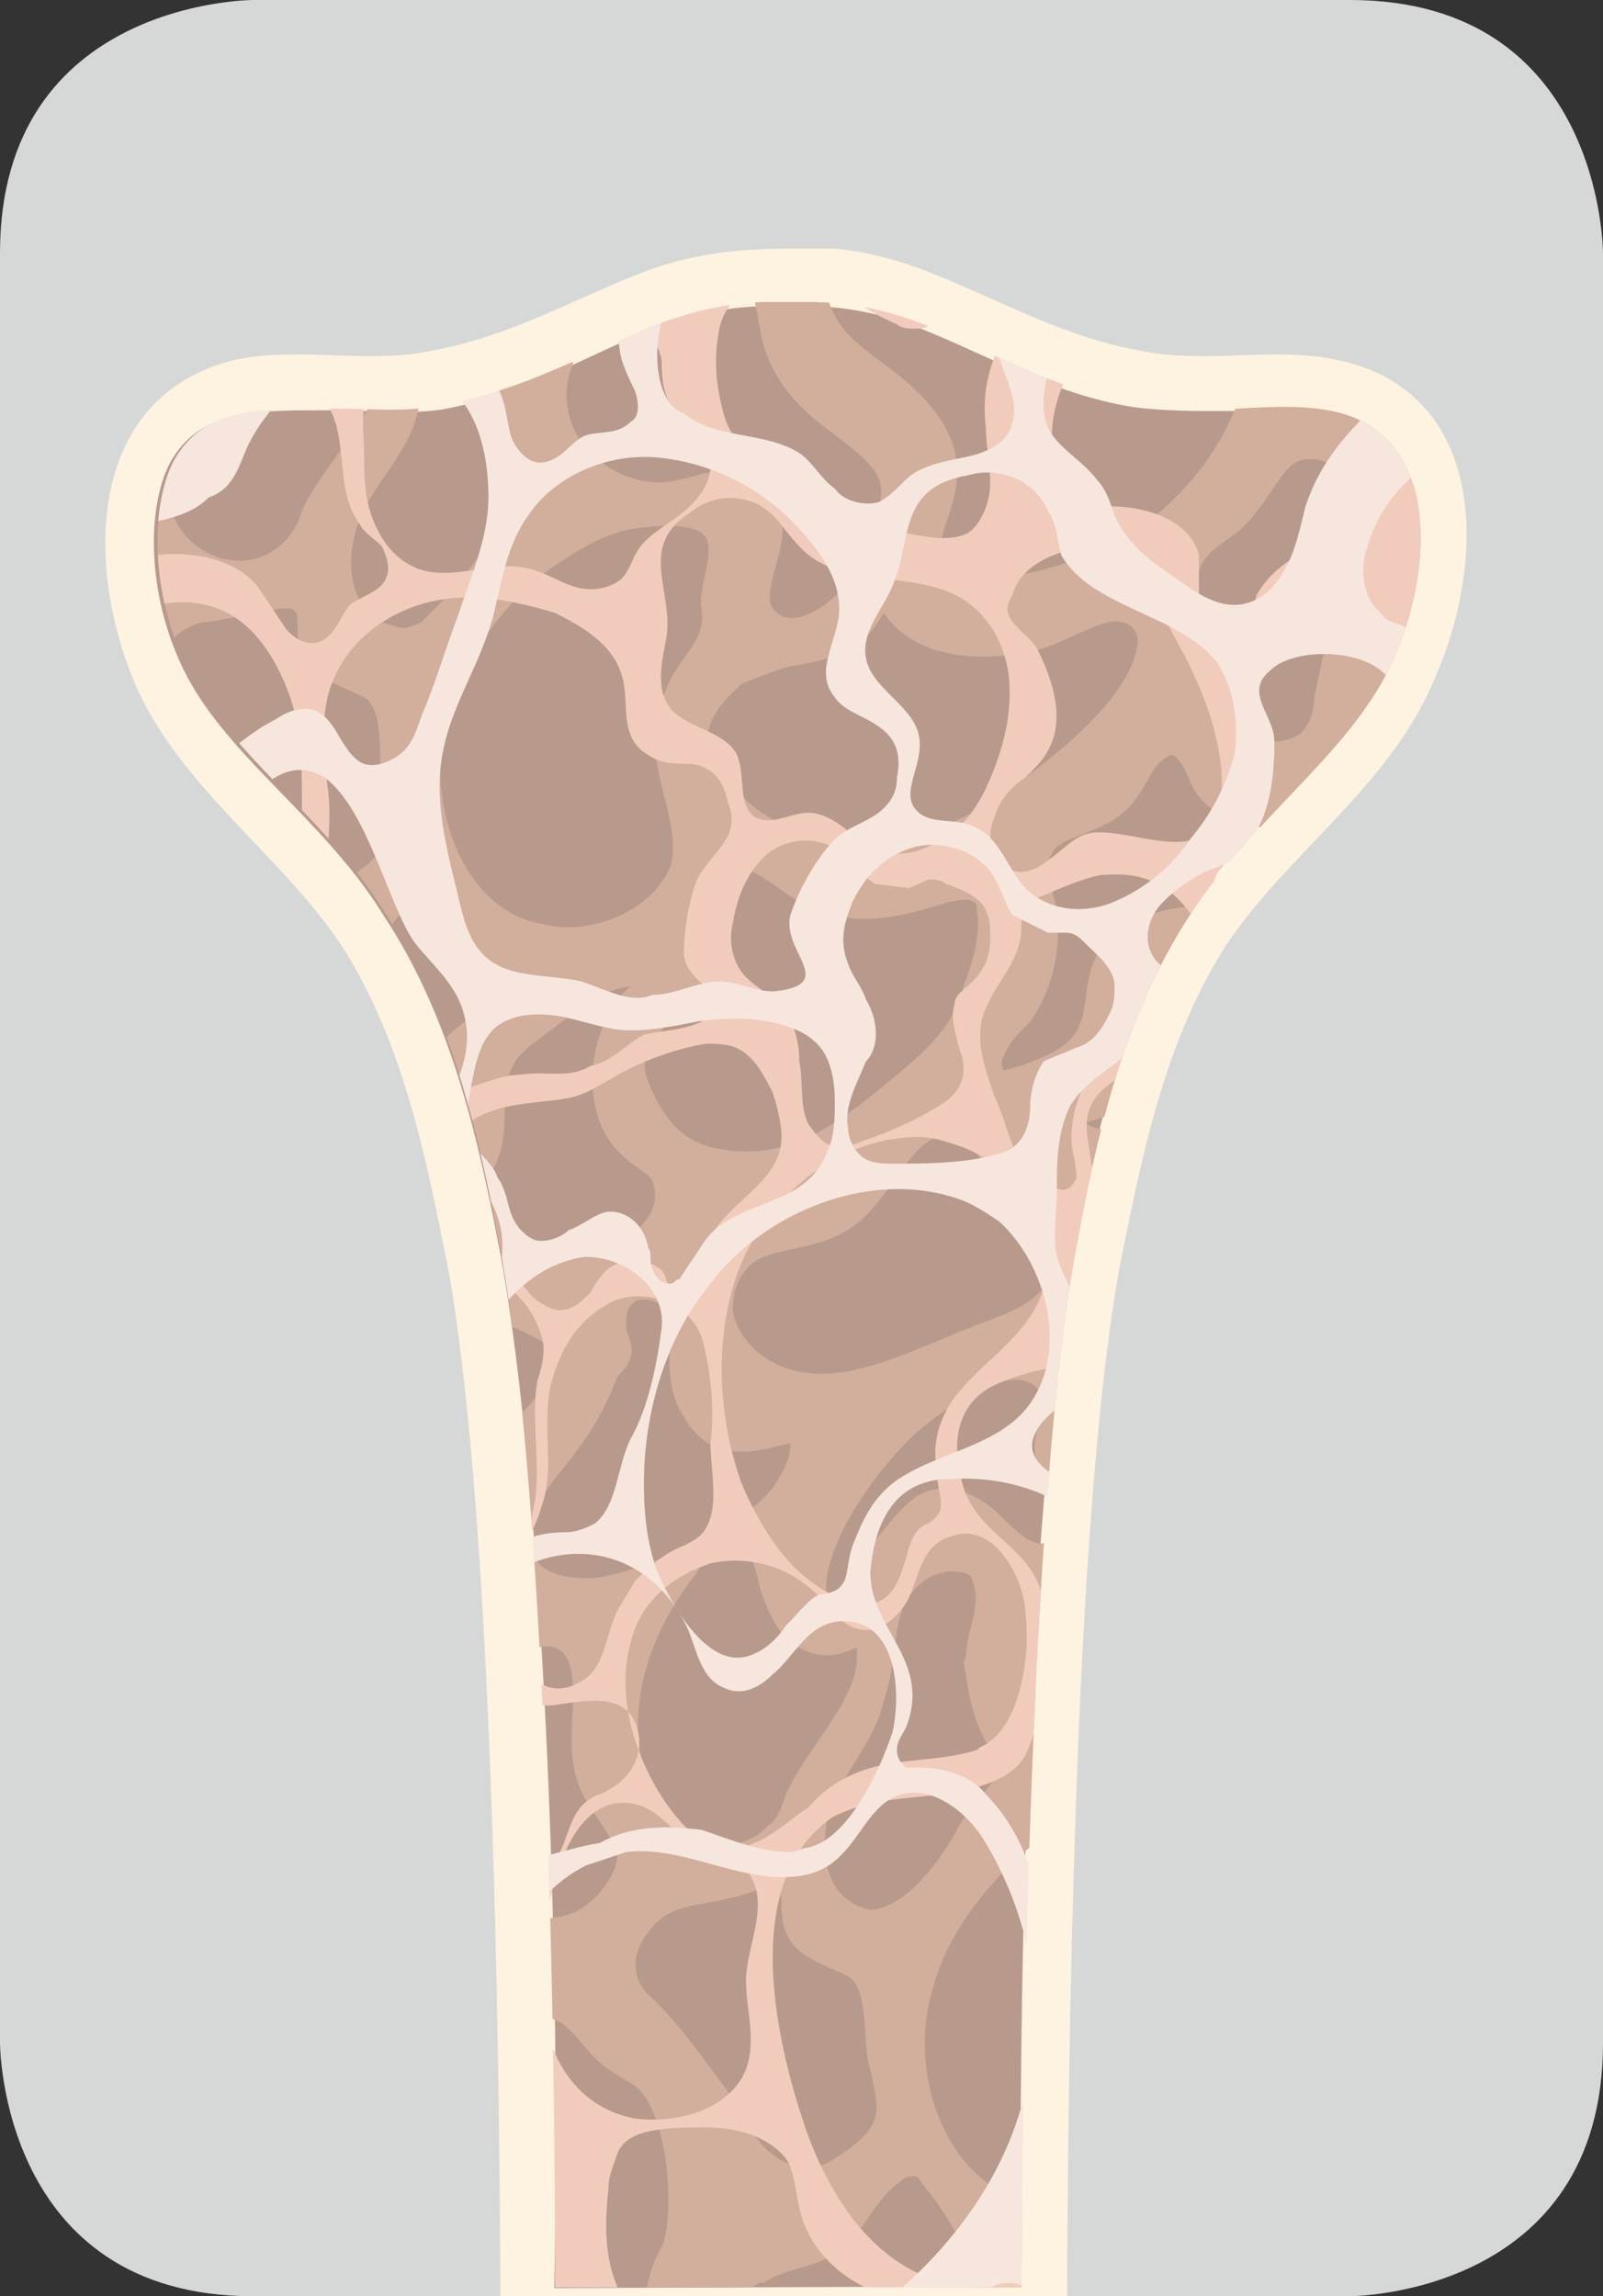 <?xml version="1.0" encoding="utf-8"?>
<!-- Generator: Adobe Illustrator 26.0.2, SVG Export Plug-In . SVG Version: 6.00 Build 0)  -->
<svg version="1.1" id="Layer_1" xmlns="http://www.w3.org/2000/svg" xmlns:xlink="http://www.w3.org/1999/xlink" x="0px" y="0px"
	 viewBox="0 0 36.1 51.7" style="enable-background:new 0 0 36.1 51.7;" xml:space="preserve">
<rect x="0" y="0" width="36.1" height="51.7" fill="#333333" stroke="none"/>
<style type="text/css">
	.st0{fill:#D6D8D8;}
	.st1{clip-path:url(#SVGID_00000127752209247518998440000000741113193582799287_);fill:#FEF2E1;}
	.st2{clip-path:url(#SVGID_00000001647498122810200250000002959922187018087593_);fill:#B89A8D;}
	.st3{clip-path:url(#SVGID_00000116915961396995191130000014608185588799303570_);fill:#D2AE9D;}
	.st4{clip-path:url(#SVGID_00000065038474267323651510000015357475855093077682_);fill:#F1CCBC;}
	.st5{clip-path:url(#SVGID_00000020362653535335387600000013572707332093710519_);fill:#F7E6DD;}
</style>
<path class="st0" d="M5.7,0C5.7,0,0,0,0,5.7V46c0,0,0,5.7,5.7,5.7h24.7c0,0,5.7,0,5.7-5.7V5.7c0,0,0-5.7-5.7-5.7H5.7z"/>
<g>
	<g>
		<g>
			<g>
				<defs>
					<path id="SVGID_1_" d="M0,5.6L0,5.6V46c0,0,0,5.7,5.7,5.7h24.7c0,0,1.4,0,2.8-0.7V5.6H0z"/>
				</defs>
				<clipPath id="SVGID_00000156584287846466525450000010379971859089320376_">
					<use xlink:href="#SVGID_1_"  style="overflow:visible;"/>
				</clipPath>
				<path style="clip-path:url(#SVGID_00000156584287846466525450000010379971859089320376_);fill:#FEF2E1;" d="M5.3,8.1
					c1.4-0.3,3,0.1,4.4-0.2c1.7-0.3,3.1-1.1,4.6-1.7c1.2-0.5,2.4-0.6,3.4-0.6c1.1-0.1,2.2,0.1,3.4,0.6c1.5,0.6,2.9,1.4,4.6,1.7
					c1.5,0.3,3-0.1,4.4,0.2c3.4,0.7,3.4,4.5,2.2,7.2c-1,2.4-3.3,3.9-4.7,6c-1.4,2.2-1.9,4.8-2.4,7.3c-1.6,9-1.1,33.9-1.1,34
					c0,0.3-2.7,0.7-3,0.8c-2.1,0.4-4.2,0.5-6.3,0.1c-0.3-0.1-3.6-0.6-3.6-0.9c0,0,0.5-25-1.1-34c-0.5-2.5-1-5.1-2.4-7.3
					c-1.4-2.1-3.7-3.6-4.7-6C1.9,12.6,2,8.9,5.3,8.1"/>
			</g>
		</g>
	</g>
</g>
<g>
	<g>
		<g>
			<defs>
				<path id="SVGID_00000149339558112386235830000007699930198723647652_" d="M14.8,7.4c-1.5,0.6-3,1.5-4.8,1.8
					c-0.8,0.1-1.6,0-2.4,0c-1.6,0-3-0.1-3.7,1.2c-0.5,1-0.5,2.8,0.2,4.4c0.9,2.1,3.2,3.5,4.6,5.8c1.5,2.3,2.1,5,2.6,7.7
					c0.9,5.1,1.3,15.3,1.1,23.2l10.5,0c0-15,0.9-21.1,1.3-23.2c0.5-2.8,1.1-5.4,2.6-7.7c1.5-2.3,3.7-3.7,4.6-5.8
					c0.7-1.6,0.8-3.4,0.2-4.4c-0.7-1.2-2.1-1.2-3.7-1.1c-0.8,0-1.6,0-2.3-0.1c-1.8-0.3-3.3-1.2-4.8-1.8c-1.3-0.5-2.2-0.5-2.7-0.5
					c-0.1,0-0.2,0-0.3,0c0,0-0.1,0-0.2,0s-0.2,0-0.3,0C16.7,6.9,15.9,7,14.8,7.4"/>
			</defs>
			<clipPath id="SVGID_00000157310430993876571630000008964408321730893209_">
				<use xlink:href="#SVGID_00000149339558112386235830000007699930198723647652_"  style="overflow:visible;"/>
			</clipPath>
			
				<rect x="-14.4" y="0.7" transform="matrix(1 -4.140333e-03 4.140333e-03 1 -0.132 6.933895e-02)" style="clip-path:url(#SVGID_00000157310430993876571630000008964408321730893209_);fill:#B89A8D;" width="62.2" height="62.2"/>
		</g>
	</g>
</g>
<g>
	<g>
		<g>
			<defs>
				<path id="SVGID_00000162320460190959285370000012832326492437069483_" d="M14.8,7.3c-1.5,0.6-3,1.5-4.8,1.8
					C9.2,9.3,8.4,9.2,7.6,9.2c-1.6,0-3-0.1-3.7,1.2c-0.5,1-0.5,2.8,0.2,4.4c0.9,2.1,3.2,3.5,4.6,5.8c1.5,2.3,2.1,5,2.6,7.7
					c0.9,5.1,1.2,15.3,1.2,23.2H23c0.1-15,0.8-21.1,1.2-23.2c0.5-2.8,1.1-5.4,2.6-7.7s3.7-3.7,4.6-5.8c0.7-1.6,0.8-3.4,0.2-4.4
					c-0.7-1.3-2.1-1.3-3.7-1.2c-0.8,0-1.6,0-2.3-0.1c-1.8-0.3-3.3-1.2-4.8-1.8c-1.3-0.5-2.2-0.5-2.7-0.5c-0.1,0-0.2,0-0.3,0
					c0,0-0.1,0-0.2,0s-0.2,0-0.3,0C16.7,6.8,15.9,6.9,14.8,7.3"/>
			</defs>
			<clipPath id="SVGID_00000165226474018162822220000017274600992783354505_">
				<use xlink:href="#SVGID_00000162320460190959285370000012832326492437069483_"  style="overflow:visible;"/>
			</clipPath>
			<path style="clip-path:url(#SVGID_00000165226474018162822220000017274600992783354505_);fill:#D2AE9D;" d="M3.3,52.6
				c0.4-0.1,0.7-0.3,0.9-0.4c0.2-0.1,0.3,0,0.4,0c0.1,0.1,0,0.5,0,0.9C4.7,53.5,5,53.8,5,53.9c0,0-0.1,0.1-0.2,0.1
				c-0.2,0.1-0.4,0.1-0.7,0.2c-1.1,0.4-1.4,1.7-2.2,2c-0.1,0-0.1,0.1-0.2,0.1L7,71.7l3.9-1.3c0-0.1-0.1-0.1-0.1-0.2
				c-0.6-0.9-1.1-2.2-0.7-2.8c0.1-0.2,0.4-0.5,0.7-0.8c0.1-0.1,0.7-0.6,1.1-0.2c0.5,0.4,0,1.9,1.5,2.3c0.7,0.2,1.3-0.4,1.8-0.8h0.1
				c0,0,0,0,0,0.1c0,0.3,0.1,0.6,0.2,0.9l0,0l1.6-0.5c-0.9-1.3-0.9-2.7-0.2-3.5c0.2-0.2,0.5-0.5,0.8-0.4c0.1,0,0.2,0.1,0.4,0.2
				c0.9,0.5,2.1,0.8,2.8,0.1c0.3-0.3,0.5-0.7,0.6-0.9c0.1-0.1,0.2-0.2,0.3-0.2c0,0.1,0,0.4,0,0.5c-0.2,1.2,0.4,1.7,0.7,2.4
				l34.1-11.7L35.2-8L23.7-4c0.6,0.1,1.2,0.1,1.8-0.1c0.6-0.2,1.2-0.7,1.7-0.6c0.4,0,0.7,0.1,0.8,0.2c0.3,0.5-0.5,1.9-0.6,2.8
				c0,0.2,0,0.5-0.1,0.6C27.1-1,26.8-1,26.6-1c-0.3-0.1-0.7-0.3-1-0.5c-1.1-0.5-2.5-0.2-3.3,0.6c-0.7,0.6-0.7,1.1-2.2,0.3
				C18.5-1.5,18.8-2,19-2.5L-14.4,9l4.9,14.2c0.5,0.2,1.1,0.4,1.8,0.2c0.4-0.1,0.7-0.3,0.9-0.4c0.2,0,0.3,0,0.4,0
				c0.1,0.1-0.1,0.5,0,0.9s0.3,0.6,0.3,0.7c0,0-0.1,0.1-0.2,0.1C-6.5,24.8-6.7,24.9-7,25c-0.7,0.3-1.1,0.9-1.5,1.4l0.7,2.2
				c0-0.1,0-0.1,0-0.2c0.1-0.3,0.4-0.7,0.6-1c0.3-0.4,0.6-0.7,0.9-1c0,0,0.5-0.4,1.1-0.3c0.6,0.2,1.1,1.1,2,1.4
				c0.4,0.1,0.8,0.1,1.1,0.2c0.2,0,0.4,0.2,0.4,0.3c0,0.1,0,0.2,0,0.3c-0.1,0.6,0,0.9,0.2,1.5c0.4,1.1,0.2,1.2-0.6,1.4
				c-0.8,0.2-0.9,0.4-1,0.4c-0.3,0.2-0.4,0.4-0.6,0.6c-0.4,0.4-1.2,0.4-1.6,0l0.1-0.2c0,0-0.7-0.1-0.9-0.8c0-0.1-0.1-0.2-0.1-0.3
				c-0.2-0.7-0.3-0.9-0.9-1.4c-0.1-0.1-0.1-0.1-0.2-0.2l7.7,22.5h0.1C0.5,51.9,1.9,53.1,3.3,52.6 M6.1,61.3L6.1,61.3
				C6,61.2,5.3,61.1,5,60.5c0-0.1-0.1-0.2-0.1-0.3c-0.2-0.7-0.3-0.9-1-1.4c-0.2-0.1-0.3-0.2-0.4-0.4c-0.1-0.2-0.2-0.5-0.1-0.8
				c0.1-0.3,0.3-0.7,0.6-1c0.3-0.4,0.5-0.8,0.9-1c0,0,0.5-0.4,1.1-0.3c0.6,0.1,1.1,1.1,2.1,1.4c0.4,0.1,0.8,0.1,1.1,0.2
				c0.2,0,0.4,0.2,0.4,0.3s0,0.2,0,0.3c-0.1,0.6,0,0.9,0.3,1.5c0.4,1.1,0.2,1.2-0.5,1.4c-0.8,0.2-0.9,0.4-1,0.4
				C8.1,61,8,61.2,7.8,61.4C7.3,61.7,6.5,61.7,6.1,61.3 M3.8,16.1c-0.5-0.4-0.5-1-0.1-1.5C4,14.2,4.4,14,4.7,14
				c0.6-0.1,1.1-0.2,1.6-0.3c0.1,0,0.1,0,0.2,0c0.2,0,0.2,0.2,0.2,0.4c0,1.1,0.7,1.2,1.5,1.6c0.5,0.3,0.3,1.5,0.4,2.1
				c0.2,0.9,0.3,1.2-0.5,1.8c-0.3,0.2-0.7,0.5-1,0.4c-0.9-0.2-1.3-1.1-1.7-1.8C4.9,17.3,4.5,16.7,3.8,16.1 M18.3,9.4
				c0.6,0.5,1.3,0.9,1.5,1.4s-0.3,1.6-0.8,2.4c-0.3,0.4-0.9,0.8-1.3,0.7c-0.1,0-0.2-0.1-0.3-0.2c-0.2-0.3,0.1-0.9,0.2-1.5
				S17.4,11,17,10.8c-0.6-0.4-1.2-0.1-1.7,0c-0.7,0.2-1.5-0.1-2-0.6s-0.7-1.3-0.4-2c0-0.6,0.5-1.2,1.1-1.7c0,0,0.8-0.6,1.8-0.8
				c1-0.2,1.1,0.6,1.3,1.6C17.2,8.1,17.6,8.8,18.3,9.4 M36.6,40.2c-1,0.8-2.2,1.3-3.4,1.3c-0.6,0-1.2-0.1-1.3-0.5
				c-0.3-0.8,1.4-2.1-1-4c-0.6-0.5-1.2-0.8-1.5-1.4c-0.6-1.1-0.1-2.4,0.7-3.4c0.5-0.7,1.3-1.5,2.3-2.3c1.2-1,2.7-1.8,4.2-1.3
				c2.2,0.8,2.8,4.8,2.4,7.2C38.6,37.7,37.9,39.1,36.6,40.2 M41.2,39.7c0,0.4,0,0.5-0.7,4.3c-0.1,0.4-0.1,0.7-0.4,0.9
				c-0.5,0.4-1.7,0.2-1.9-0.4c-0.1-0.3-0.1-0.6-0.1-1.1c0-0.3-0.1-0.7-0.2-1c-0.2-0.8-0.3-1.1,0.2-1.5s0.7-0.4,1.3-1.4
				c0.2-0.3,0.3-0.6,0.6-0.7c0.2-0.1,0.6-0.1,0.8,0.1C41,39,41.2,39.3,41.2,39.7 M25.1,54.7c0.3,0.3,0.6,0.4,0.7,0.6
				c0.2,0.3,0.1,0.8-0.5,1.3c-0.7,0.6-1.6,0.8-2.4,0.2c-0.4-0.4-0.9-1.2-1-1.3c0,0,0.1-0.1,0.1-0.2c0.5-0.9,0.2-1.7,0.4-2.4
				c0.2-0.5,0.7-0.7,1.3-1.3c0.5-0.5,0.7-0.6,1.3-0.7l0,0C24.2,51.9,24,53.8,25.1,54.7 M14.7,45c-0.5-0.4-0.5-1-0.1-1.5
				c0.3-0.4,0.6-0.5,1-0.6c0.6-0.1,1.1-0.2,1.6-0.4c0.1,0,0.1,0,0.2,0c0.2,0,0.2,0.2,0.2,0.4c0,1.1,0.7,1.2,1.5,1.6
				c0.5,0.3,0.3,1.5,0.5,2.1c0.2,0.9,0.3,1.2-0.5,1.8c-0.3,0.2-0.7,0.5-1,0.4c-0.9-0.1-1.3-1-1.7-1.7C15.8,46.3,15.4,45.7,14.7,45
				 M25.2,25.6c-0.1,0-0.1-0.1-0.5-0.2c-0.1,0-0.2-0.1-0.3-0.1c0.5-0.2,0.9-0.2,1.1-0.5c0.7-0.9,0.2-2.2,0.8-2.7
				c0,0,0.1-0.1,0.4-0.2c0.4-0.1,0.8,0,1.1,0.1c0.4,0.1,0.8,0.2,1,0.5c0.5,0.4,0.5,1.2,0.4,1.7c-0.2,0.7-0.7,1.2-1.2,1.7
				c-0.8,0.8-0.9,1-1.1,1.2c-0.1,0.1-0.1,0.1-0.2,0.1c-0.2,0.1-0.2,0-0.3,0C26.1,27,25.9,26,25.2,25.6 M29.8,29.7
				c0,0.6-0.6,1.1-1,1.7c-0.4,0.7-0.5,1.7-1,1.9c0,0-0.1-0.1-0.2-0.1c-0.6-0.2-1-0.2-1.7,0c-0.4,0.1-0.7,0.1-0.9,0
				c-1-0.4,0-2.7,0.5-3.6c0.3-0.4,0.6-0.8,0.9-1.1l0,0C28.2,27.2,29.8,28.7,29.8,29.7 M28.9,38c0.6,0.5,1.3,0.8,1.5,1.4
				c0.2,0.5-0.2,1.6-0.8,2.4c-0.3,0.4-0.9,0.8-1.3,0.8c-0.1,0-0.2-0.1-0.3-0.2c-0.2-0.3,0.1-0.9,0.1-1.5s-0.2-1.2-0.6-1.4
				c-0.6-0.4-1.2-0.1-1.7,0.1c-0.7,0.2-1.5-0.1-2-0.6s-0.7-1.3-0.5-2c0.2-0.6,0.6-1.2,1.3-1.7c0,0,0.7-0.6,1.7-0.9
				c1-0.2,1.1,0.6,1.3,1.6C27.9,36.7,28.3,37.4,28.9,38 M23.8,33.7c0.2,0.3,0.1,0.7-0.2,1c-0.3,0.2-0.7-0.2-1.2-0.7
				c-0.6-0.5-1.3-0.7-1.9-0.2c-0.5,0.4-1.6,2-1.8,2.2c0,0-0.1-0.1-0.1-0.2c0-1.1,1.1-2.7,2.1-3.6c0.6-0.5,2-1.5,2.6-1
				c0.2,0.2,0.2,0.3,0.1,0.8c-0.1,0.4-0.2,0.8,0.1,1.3C23.6,33.5,23.7,33.6,23.8,33.7 M20.8,35.6c0,0,0.4-0.3,0.8-0.2
				c0.2,0,0.3,0.1,0.3,0.2c0.1,0.2,0.1,0.5,0,0.9c-0.2,0.7-0.1,0.8-0.2,0.9l0.1,0.6l0,0c0.2,1.2,0.7,1.6,0.7,1.7
				c0,0.4-0.6,0.9-0.9,1.4c-0.3,0.6-0.8,1.3-1.4,1.7C20,42.9,19.8,43,19.6,43c-1-0.2-1.2-1.3-0.9-2.3c0.3-0.8,1-1.5,1.2-2.4
				C20.3,37.1,20,36.2,20.8,35.6 M21,44.8c0.3-1.2,1.2-2.4,2.3-3.3c0.6-0.4,1.2-0.8,1.9-0.9c0.7-0.1,1.4-0.1,1.6,0.2
				c0.2,0.4-0.2,1.2-0.1,1.6c0.1,0.7-0.3,1-0.6,1.6c-0.3,0.6-0.4,1.3-0.3,1.9c0.1,0.7,0.6,1.6,0.3,2.3c-0.3,1-1.8,1.6-2.8,1.4
				C21.4,49.3,20.4,46.8,21,44.8 M23.3,29.2c-0.5,0.4-0.8,0.4-2.2,1c-1,0.4-2.3,1-3.4,0.6c-0.6-0.2-1.1-0.7-1.2-1.3
				c0-0.5,0.2-1,0.7-1.2s1.1-0.2,1.7-0.5c1-0.5,1.3-1.6,2-2.1c0.3-0.2,0.7-0.3,0.9-0.1c0.1,0.1,0.2,0.4,0.4,0.7
				c0.6,0.7,1.6,0.5,2.1,0.6C24.4,27.8,24,28.6,23.3,29.2 M20.2,24.2c-1.2,1-2.3,1.9-3.8,1.7c-0.8-0.1-1.2-0.4-1.6-1.1
				c-0.2-0.4-0.4-0.8-0.2-1.1c0.2-0.7,1.3-1.1,1.7-2.8c0.1-0.5,0-1.1,0.2-1.4l0,0c0,0,0.1,0,0.4,0.1c0.4,0.2,0.9,0.6,1.1,0.7
				c1.2,0.7,2.4,0.3,3.4,0c0.1,0,0.4-0.1,0.5,0c0.1,0,0.1,0.1,0.1,0.2c0.1,0.5-0.1,1.2-0.3,1.7C21.5,23.1,20.8,23.7,20.2,24.2
				 M14.2,22.2c-1,0.9-1.2,2.9-0.2,3.8c0.3,0.3,0.6,0.4,0.7,0.6c0.1,0.3,0.1,0.8-0.5,1.2c-0.8,0.6-1.7,0.8-2.4,0.2
				c-0.4-0.4-0.9-1.2-0.9-1.3c0,0,0.1-0.1,0.1-0.2c0.6-0.9,0.2-1.7,0.5-2.4c0.2-0.5,0.7-0.7,1.4-1.3C13.4,22.5,13.6,22.3,14.2,22.2
				L14.2,22.2z M14.1,29.9c0-0.2,0-0.4,0.1-0.5l0.1-0.1c0.2-0.1,0.5,0,0.6,0.1c0.4,0.5-0.1,1.6,0.5,2.5c0.7,1.2,1.8,0.7,2.4,0.6
				c0,0.4-0.2,0.7-0.4,1c-0.3,0.4-0.8,0.7-1.3,1c-0.7,0.4-1.6,0.8-2.5,1c-0.6,0.1-1.4,0-1.6-0.5c-0.1-0.3-0.1-0.7,0.1-1.1
				c0.4-0.8,1.2-1.3,1.8-2.9C14.4,30.5,14.2,30.3,14.1,29.9 M15.7,35.4c0.1-0.2,0.4-0.5,0.7-0.5c0.5-0.1,0.6,0.3,0.7,0.8
				c0.3,1,0.7,1.3,0.8,1.4H18c0,0,0.5,0.3,1,0.1c0.1,0,0.2-0.1,0.3-0.1c0,0,0,0.1,0,0.2c0,1-1.1,2-1.6,3.1c-0.1,0.3-0.2,0.6-0.4,0.7
				c-0.7,0.8-2.1,0.4-2.5-0.5C13.9,38.9,14.5,36.9,15.7,35.4 M19,50.6c0.5-0.4,0.7-1.1,1.3-1.5c0.1-0.1,0.2-0.1,0.3-0.1
				c0.1,0,0.1,0.1,0.2,0.2c0.4,0.5,0.8,1.1,1,1.7c0,0.1,0.1,0.2,0.1,0.3c0,0.5-0.9,0.9-1.1,1.5c-0.1,0.3,0,0.6,0.1,0.8
				s0.1,0.4-0.1,0.8c-0.3,0.6-1.2,0.1-1.6-0.1c-0.5-0.2-0.8-0.4-1.3-0.4S17,54,16.6,53.6c-0.3-0.3-0.3-0.8-0.2-1.2
				c0.1-0.4,0.3-0.8,0.7-1h0.1C17.8,51,18.4,51.1,19,50.6 M25.9,53.5c-0.2-0.4-0.4-0.7-0.3-1.1c0.2-0.7,1.3-1.1,1.6-2.9
				c0.1-0.5,0-1.1,0.1-1.4l0,0c0,0,0.1,0,0.4,0.1c0.4,0.2,0.9,0.5,1.2,0.7c1.2,0.7,2.4,0.2,3.4-0.1c0.1,0,0.3-0.1,0.5,0
				c0.1,0,0.1,0.1,0.1,0.2c0.1,0.5-0.1,1.2-0.3,1.7c-0.3,0.9-0.9,1.5-1.5,2c-1.1,1-2.2,1.9-3.8,1.8C26.7,54.6,26.3,54.2,25.9,53.5
				 M30.6,47.5c-1.5,0.1-2.7-0.5-3.5-1.7c-0.4-0.6-0.4-1.1,0.5-1.9c0,0,0.7-0.3,1.1-0.4c1.3-0.2,1.7-0.6,2.1-1.2
				c0.7,1,2.1,1.1,3.2,0.8c0.6-0.2,1.7-0.9,2.1-0.8c0.2,0.1,0.3,0.4,0.3,0.6c-0.2,1.1-1.7,2.4-2.4,3C33.1,46.8,31.9,47.5,30.6,47.5
				 M32.6,27.6c-0.6,0.6-0.7,1.2-2.2,0.4c-1.5-0.8-1.3-1.3-1-1.8s0.6-1.1,1.1-1.5c0.1,0,0.2-0.2,0.5-0.3c1.3-0.5,3.1,0.6,4.7,0
				c0.6-0.2,1.1-0.7,1.6-0.7c0.4,0,0.7,0.1,0.8,0.2c0.3,0.4-0.5,1.9-0.6,2.8c0,0.2,0,0.5-0.1,0.6s-0.4,0.1-0.6,0.1
				c-0.3-0.1-0.7-0.3-1-0.5C34.8,26.5,33.5,26.8,32.6,27.6 M31.1,23.3c-0.2,0-0.2-0.1-0.3-0.1c0,0-0.1-0.2-0.1-0.3
				c-0.1-0.5-0.2-1.1-0.1-1.6c0.1-0.4,0.3-0.9,0.7-1c0.2-0.1,0.6,0,1-0.2c0.6-0.2,1.2-0.7,1.7-1.1c0.6-0.4,1-0.6,1.2-0.6
				s0.3,0.1,0.4,0.2c0.1,0.2,0.2,0.4,0.2,0.6c0,0.1-0.1,0.2-0.1,0.3C34.1,22,33.4,23.7,31.1,23.3 M29.3,16.5
				c-0.5,0.4-1.7,0.2-1.9-0.5c-0.1-0.3-0.1-0.6-0.1-1.1c0-0.3-0.1-0.7-0.2-1c-0.2-0.8-0.2-1.1,0.2-1.5c0.5-0.4,0.7-0.4,1.3-1.3
				c0.2-0.3,0.4-0.6,0.6-0.7c0.2-0.1,0.6-0.1,0.8,0.1c0.2,0.2,0.4,0.5,0.4,0.9s0,0.5-0.8,4.3C29.6,16,29.5,16.3,29.3,16.5 M30,18.3
				c0.1,0.1,0,0.6-0.2,1c-0.6,1.2-1.3,1.1-2.7,1.1c-0.9,0-1.9,0.3-2.4,1.1c-0.3,0.6-0.2,1.2-0.4,1.6c-0.2,0.5-0.8,0.7-1.3,0.9
				c-0.1,0-0.3,0.1-0.4,0.1c0,0-0.1-0.2,0-0.3c0.1-0.3,0.3-0.5,0.6-0.8c0.5-0.7,0.7-1.6,0.6-2.5c-0.1-0.5-0.3-1-0.1-1.3
				c0.2-0.4,1.1-0.4,1.7-1c0.4-0.4,0.5-0.9,0.8-1.1c0,0,0.1-0.1,0.2-0.1s0.3,0.3,0.4,0.6C27.3,18.7,28.8,18.9,30,18.3 M25.6,14.6
				c-0.2,1.1-1.7,2.3-2.5,2.9c-1,0.8-2.2,1.4-3.5,1.5c-1.5,0-2.7-0.6-3.4-1.7c-0.4-0.6-0.4-1.1,0.5-1.9c0,0,0.7-0.3,1.1-0.4
				c1.3-0.2,1.7-0.5,2.1-1.2c0.7,1,2,1.1,3.2,0.9c0.7-0.1,1.7-0.8,2.1-0.7C25.5,14,25.7,14.3,25.6,14.6 M11.4,6.8
				c0.1,0.2,0.1,0.5-0.1,0.9c-0.2,0.7-0.2,0.8-0.2,0.9l0.1,0.6l0,0c0.2,1.2,0.7,1.6,0.7,1.7c0,0.4-0.7,0.9-1,1.4
				c-0.3,0.6-0.9,1.2-1.4,1.7c-0.2,0.1-0.4,0.2-0.6,0.1c-1-0.2-1.2-1.4-0.8-2.4c0.3-0.8,1.1-1.5,1.3-2.4c0.3-1.2-0.1-2.1,0.8-2.7
				c0,0,0.4-0.3,0.9-0.2C11.2,6.6,11.3,6.6,11.4,6.8 M10.1,16c0.4-1.2,1.2-2.4,2.3-3.2c0.6-0.4,1.2-0.8,1.9-0.9
				c0.7-0.1,1.4-0.1,1.6,0.2c0.2,0.4-0.2,1.2-0.1,1.6c0.1,0.7-0.4,1-0.7,1.6s-0.4,1.3-0.3,1.9c0.1,0.7,0.5,1.6,0.3,2.3
				c-0.4,1-1.8,1.6-2.9,1.3C10.4,20.5,9.5,18,10.1,16 M9.3,20.3c0.1-0.1,0.2-0.1,0.3-0.1s0.1,0.1,0.2,0.2c0.4,0.5,0.7,1.1,1,1.7
				c0,0.1,0.1,0.2,0.1,0.3c0,0.5-1,0.8-1.1,1.4c-0.1,0.3,0,0.6,0.1,0.8C10,24.8,10,25,9.8,25.4c-0.3,0.6-1.2,0.1-1.6-0.1
				c-0.5-0.2-0.8-0.4-1.3-0.4S6,25.1,5.6,24.6c-0.3-0.3-0.3-0.8-0.2-1.2c0.1-0.4,0.3-0.8,0.7-1h0.1c0.6-0.2,1.2-0.1,1.8-0.5
				C8.5,21.4,8.8,20.7,9.3,20.3 M9.2,28c0-0.2,0.2-0.5,0.4-0.4c0.2,0,0.3,0.3,0.4,0.7c0.2,0.8,0.4,1.1,1.6,1.6
				c0.9,0.4,1.1,0.6,0.8,1.1c-0.7,1.1-1.7,1.7-2.6,2.2c-0.6,0.3-1.6,0.9-2.2,0.8c-0.5-0.1-1.1-1.1-1-1.5c0,0,0.2-0.1,0.3-0.1
				c0.3-0.1,0.5-0.1,0.8-0.3C10.3,30.1,8.9,29.2,9.2,28 M9.6,35.7c0.3-0.3,0.5-0.7,0.7-0.9c0.1-0.1,0.2-0.2,0.3-0.2
				c0,0.1,0,0.4,0,0.5c-0.2,1.4-1.8,3.4-2.1,3.5c-1.7,0.6-3.7-1.8-2.8-2.9c0.2-0.2,0.5-0.5,0.8-0.4c0.1,0,0.2,0.1,0.4,0.2
				C7.7,36.1,8.8,36.4,9.6,35.7 M9.6,39.2c0.2-0.5,0.3-0.8,1.1-1.4c0,0,1.2-0.9,1.8-0.7c0.3,0.1,0.4,0.5,0.4,0.9c0,0.2,0,0.4,0,0.5
				c-0.1,1.4,0.1,1.8,0.6,2.5c0.2,0.3,0.4,0.6,0.4,0.8c0,0.3-0.3,0.8-0.7,1.1s-0.8,0.3-1.3,0.3c-0.6,0-0.7,0-1.9,0.3
				c-0.8,0.2-1.8,0.5-2.3,0.3c-0.1,0-0.4-0.1-0.3-0.8c0.2-1.2,0.4-1.4,1.1-2.1C9.1,40.3,9.2,40.1,9.6,39.2 M11.2,45.7
				c1.1-0.5,1.4-0.3,1.9,0.3c0.4,0.5,0.6,0.6,1.1,0.9c0.9,0.5,1,3.1,0.7,3.7c-0.3,0.5-0.4,1.1-0.4,1.7c0,0.4,0,0.7-0.1,1
				c-0.4,0.9-1.3,0-1.9,0c-1,0-1.3,1-1.7,1.3C10.3,55,9.5,55,9.1,54.9c-1-0.2-1.8-0.6-2.4-1.2C6.1,53,5.9,52,6.1,51.3
				s0.7-1.1,1.2-1.8c0.7-1,1-2.1,1.9-2.8c0,0,0.1,0,0.1-0.1C9.9,46.3,10.6,46,11.2,45.7 M15.6,62.1c0.1,0.2,0,0.5-0.1,0.8
				c-0.2,0.3-0.5,0.6-0.7,1c-0.4,0.5-0.6,1.1-0.7,1.6c0,0.2-0.2,0.3-0.4,0.3s-0.3-0.1-0.4-0.3c-0.3-1.2-1.4-0.8-2.6-1
				c-0.3,0-0.9-0.1-1.1-0.5c-0.2-0.3-0.2-0.7-0.1-1c0.1-0.3,0.3-0.7,0.7-1.1c0.9-1,1.1-0.3,2.1-0.3c0.3,0,0.6-0.1,0.9-0.2
				c0.5-0.1,1.1,0.1,1.7,0.3C15.1,61.7,15.5,61.9,15.6,62.1 M12.8,59c-0.3,0.1-0.6,0.2-0.9,0.3c-0.4,0.1-0.9-0.2-1.1-0.6
				c-0.3-0.7-0.1-0.9,0.3-1.4c0.5-0.6,0.6-0.8,0.8-1.2c0.1-0.3,0.2-0.6,0.4-0.7c0.4-0.3,1.3,0.3,2.1-0.2c0.5-0.3,0.7-0.9,0.9-0.9
				c0.1,0,0.4,0.4,0.7,0.6c0.6,0.4,1.4,0.1,1.9,0.2c0.4,0.1,0.8,0.5,1,1c0.1,0.5,0.1,1-0.1,1.7s-0.5,1.4-1.1,1.9
				C16,61,14.7,58.6,12.8,59 M18.9,62.7c-0.5-0.1-1.2-1.1-1-1.5c0,0,0.2-0.1,0.3-0.1c0.3-0.1,0.5-0.1,0.8-0.3c2.6-1.9,1.1-2.8,1.4-4
				c0-0.2,0.2-0.5,0.4-0.5c0.2,0,0.3,0.3,0.4,0.7c0.3,0.8,0.4,1.1,1.6,1.6c0.9,0.4,1.1,0.5,0.9,1.1c-0.6,1.2-1.7,1.7-2.6,2.3
				C20.4,62.3,19.4,62.8,18.9,62.7 M28.8,62.3c-0.3,0.4-0.8,0.8-1.3,1c-0.7,0.4-1.5,0.9-2.5,1c-0.6,0.1-1.4,0-1.6-0.5
				c-0.1-0.3-0.1-0.7,0.1-1.1c0.4-0.8,1.2-1.3,1.8-2.9c0.2-0.7,0-0.9,0-1.2c0-0.2,0-0.4,0.1-0.5l0.1-0.1c0.2-0.1,0.5,0,0.6,0.1
				c0.4,0.5,0,1.6,0.5,2.5c0.7,1.1,1.8,0.6,2.5,0.6C29.2,61.6,29,62,28.8,62.3 M34.4,57.6c-0.5,0.4-0.8,0.4-2.2,1.1
				c-1,0.5-2.2,1.1-3.4,0.7c-0.6-0.2-1.1-0.7-1.2-1.2s0.2-1,0.7-1.2c0.4-0.2,1.1-0.2,1.7-0.5c1-0.5,1.3-1.6,1.9-2.1
				c0.3-0.2,0.7-0.3,0.9-0.1c0.1,0.1,0.3,0.4,0.5,0.7c0.6,0.7,1.6,0.5,2.1,0.5C35.5,56.2,35.1,57.1,34.4,57.6 M33.7,52.6
				c0,0-0.1-0.2,0-0.3c0.1-0.3,0.3-0.5,0.5-0.8c0.5-0.7,0.7-1.6,0.5-2.5c-0.1-0.5-0.3-1-0.2-1.3c0.2-0.4,1.1-0.4,1.6-1
				c0.4-0.4,0.5-0.9,0.7-1.1c0,0,0.1-0.1,0.2-0.1c0.1,0,0.3,0.3,0.4,0.6c0.7,1,2.2,1.2,3.3,0.6c0.1,0.1,0,0.6-0.2,1
				c-0.6,1.2-1.2,1.1-2.6,1.2c-0.9,0-1.9,0.3-2.3,1.2c-0.3,0.6-0.2,1.2-0.3,1.6c-0.2,0.5-0.8,0.8-1.3,1C34,52.5,33.8,52.6,33.7,52.6
				 M40.3,52.5c-0.2,0.7-0.7,1.2-1.2,1.7c-0.8,0.9-0.8,1-1.1,1.3c-0.1,0.1-0.1,0.1-0.2,0.1c-0.2,0.1-0.2,0-0.3,0
				c-0.3-0.3-0.5-1.3-1.2-1.6c-0.1,0-0.1-0.1-0.5-0.2c-0.1,0-0.3-0.1-0.3-0.1c0.5-0.2,0.9-0.3,1.1-0.5c0.7-0.9,0.1-2.2,0.7-2.7
				c0,0,0.1-0.1,0.4-0.2c0.4-0.1,0.8,0,1.1,0c0.4,0.1,0.8,0.2,1.1,0.4C40.3,51.3,40.4,52,40.3,52.5 M46.6,47.5
				c0,0.1-0.1,0.2-0.1,0.3c-1.5,2.5-2.1,4.2-4.4,3.8c-0.2,0-0.2-0.1-0.3-0.1c0,0-0.1-0.2-0.1-0.3c-0.1-0.5-0.2-1.1-0.1-1.6
				c0.1-0.4,0.3-0.9,0.7-1c0.2-0.1,0.6-0.1,1-0.2c0.6-0.2,1.2-0.7,1.7-1.1c0.6-0.4,0.9-0.7,1.1-0.7c0.2,0,0.3,0.1,0.4,0.2
				C46.6,47,46.7,47.3,46.6,47.5 M47.5,41.6c0,0.6-0.7,1.2-1.2,1.8c-0.7,0.7-1.1,1.6-1.6,2.4c-1.1,1.6-2.3,1.4-2.5,1.1
				c-0.2-0.4,0.6-1.4,0.1-2.2c-0.2-0.2-0.4-0.4-0.4-0.5s0-0.2,0.2-0.5c0.7-1,0.7-1,0.7-1.1l0,0c0.1,0,0.5,0.2,0.9,0.3
				c0.8,0.1,1.4-0.5,1.9-1.1c0.1-0.2,0.3-0.3,0.3-0.3c0.5-0.4,1.1-0.6,1.4-0.5C47.4,41.1,47.5,41.3,47.5,41.6 M47.1,38.4
				c-0.1,0.2-0.3,0.3-0.5,0.5c-0.7,0.5-1.6,0.9-2.2,1.5c-0.2,0.2-0.4,0.5-0.6,0.6c-0.2,0.2-0.3,0.1-0.4,0.1
				c-0.2-0.1-0.2-0.4-0.2-0.6c0-0.6,0.2-1.3,0-1.9C43,38,42.6,37.5,42,37.3c-0.4-0.2-0.8-0.2-0.9-0.4c-0.2-0.3,0-2.1,0.7-2.7
				c0,0,0,0,0.1-0.1c0.4-0.3,1-0.2,1.6-0.2c1.3,0.1,2.6,0.3,3.4,1.2C47.5,36.1,47.8,37.5,47.1,38.4 M46.1,30.2
				c0.8,1.2,0.8,1.8,0.7,1.8l0,0c-0.4,0-1.7-0.5-2.2-0.6c-1,0-1.9,0.2-2.8,0.5c-0.5,0.2-0.7,0.1-0.9-0.2c-0.1-0.2-0.1-0.5-0.1-0.9
				c0-0.1,0-0.2,0-0.3c-0.1-0.8-0.5-1.6-1.1-2.1c-0.3-0.2-0.6-0.4-0.7-0.5c-0.3-0.5,0.4-1.6,1-1.6c1.6-0.1,3.3,0.6,4.6,1.7
				C44.8,28.4,45.5,29.2,46.1,30.2 M36.7,13.5c0,0.6-0.7,1.2-1.3,1.8c-0.7,0.7-1.1,1.6-1.7,2.3c-1.2,1.5-2.4,1.4-2.5,1
				c-0.2-0.4,0.6-1.4,0.1-2.2C31.2,16.1,31,16,31,15.9s0-0.2,0.2-0.5c0.7-1,0.7-1,0.7-1.1l0,0c0.1,0,0.5,0.3,0.9,0.3
				c0.8,0.1,1.4-0.4,1.9-1c0.1-0.2,0.3-0.3,0.3-0.3c0.5-0.4,1.2-0.6,1.5-0.4C36.6,13,36.7,13.2,36.7,13.5 M30.4,3.5
				c-0.1-0.2-0.1-0.5-0.1-0.9c0-0.1,0-0.2,0-0.3c0-0.8-0.4-1.6-1-2.1C29,0,28.8-0.2,28.7-0.4C28.4-1,29.1-2,29.7-2
				c1.6,0,3.3,0.7,4.5,1.8c0.2,0.2,0.9,1.1,1.4,2c0.7,1.3,0.7,1.8,0.7,1.9l0,0l0,0c-0.4,0-1.7-0.6-2.2-0.6c-1,0-1.9,0.1-2.8,0.5
				C30.7,4,30.5,3.8,30.4,3.5 M31.1,5.9C31.1,5.9,31.2,5.9,31.1,5.9c0.5-0.3,1-0.3,1.7-0.2c1.3,0.2,2.6,0.4,3.3,1.3s1,2.4,0.2,3.2
				c-0.1,0.2-0.3,0.3-0.5,0.5c-0.7,0.5-1.6,0.9-2.3,1.5c-0.2,0.2-0.4,0.4-0.7,0.6c-0.2,0.2-0.3,0.1-0.4,0.1
				c-0.2-0.1-0.2-0.4-0.2-0.6c0.1-0.6,0.2-1.3,0-1.9c-0.1-0.6-0.5-1.1-1.1-1.4c-0.4-0.2-0.8-0.2-0.9-0.4C30.2,8.3,30.4,6.5,31.1,5.9
				 M21.8,1.5c1.2-1,2.8-1.8,4.2-1.2c2.2,0.9,2.7,4.9,2.3,7.2c-0.3,1.8-1.1,3.2-2.4,4.2c-1,0.7-2.2,1.2-3.4,1.3
				c-0.6,0-1.2-0.1-1.3-0.5c-0.2-0.8,1.4-2.1-0.9-4c-0.6-0.5-1.2-0.8-1.5-1.4c-0.6-1.1,0-2.4,0.7-3.4C20,3.1,20.8,2.3,21.8,1.5
				 M15.1,0.9c0.3-0.4,0.6-0.8,1-1.1c1.7-1.3,3.3,0.3,3.3,1.3c0,0.6-0.7,1-1.1,1.7c-0.4,0.6-0.5,1.7-1.1,1.9c0,0-0.1-0.1-0.2-0.1
				c-0.6-0.3-0.9-0.2-1.6-0.1c-0.4,0.1-0.7,0.1-0.9,0C13.5,4.1,14.5,1.8,15.1,0.9 M8,7c0-1.1,1.2-2.7,2.2-3.6c0.6-0.5,2.1-1.4,2.6-1
				C13,2.7,13,2.8,12.9,3.3c-0.1,0.4-0.2,0.8,0,1.3C13,4.8,13.1,4.9,13.2,5c0.2,0.3,0.1,0.7-0.2,1c-0.3,0.2-0.7-0.2-1.2-0.7
				C11.2,4.8,10.5,4.6,9.9,5C9.4,5.4,8.2,7,8,7.2C8,7.1,8,7.1,8,7 M5,6.5C5.2,6.3,5.5,6,5.7,6c0.5-0.1,0.6,0.3,0.7,0.8
				c0.3,1,0.7,1.4,0.7,1.4h0.1c0,0,0.5,0.3,1,0.1c0.1,0,0.2-0.1,0.3-0.1c0,0,0,0.1,0,0.2c0,1-1.2,2-1.7,3.1
				c-0.1,0.3-0.2,0.5-0.4,0.7c-0.8,0.8-2.1,0.4-2.5-0.6C3.2,9.9,3.9,7.9,5,6.5 M-3.5,14c0.2-1.1,0.5-1.4,1.1-2
				c0.7-0.7,0.9-0.9,1.3-1.8C-0.8,9.7-0.7,9.4,0,8.8c0,0,1.2-0.9,1.8-0.6c0.3,0.1,0.4,0.5,0.3,0.9c0,0.2,0,0.4,0,0.5
				c-0.1,1.4,0,1.8,0.5,2.5C2.8,12.5,3,12.7,3,13s-0.3,0.8-0.7,1.1S1.5,14.4,1,14.4c-0.6,0-0.7-0.1-1.9,0.2
				c-0.8,0.2-1.8,0.4-2.4,0.2C-3.4,14.8-3.6,14.7-3.5,14 M-8.3,21.6c-0.6-0.1-1.2-0.7-1.4-1.3c-0.2-0.6-0.1-1.4,0.2-2
				c0.2-0.4,0.6-0.8,0.7-1.4c0.1-0.7-0.3-1.3-0.5-1.9c-0.2-0.7,0.1-1.4,0.5-2.1c0.2-0.4,0.5-0.9,0.8-1.2c0,0,0.1-0.1,0.3-0.2
				c0.5-0.1,1.1,0.1,1.7,0.5c0.7,0.4,0.7,0.9,0.7,1.9c-0.1,0.8-0.1,2,0.5,2.4s1.3,0,1.5,0.2c0,0,0.1,0.2,0.1,0.3
				c0,0.2-0.2,0.4-0.3,0.6c-1.6,2.3-2.1,3-2.8,3.6C-6.9,21.5-7.6,21.8-8.3,21.6 M-4.3,24.5c-0.6-0.7-0.8-1.6-0.5-2.4
				c0.2-0.6,0.8-1.1,1.2-1.7c0.8-1,1-2,1.9-2.7c0,0,0.1,0,0.1-0.1c0.6-0.4,1.3-0.6,1.9-0.9c1.1-0.5,1.4-0.3,1.9,0.3
				c0.4,0.5,0.6,0.6,1.1,1c0.9,0.6,0.9,3.2,0.6,3.7s-0.5,1.1-0.5,1.7c0,0.4,0,0.7-0.1,1c-0.4,0.9-1.3,0-1.9,0c-1,0-1.3,1-1.8,1.3
				C-0.8,26-1.5,25.9-2,25.8C-3,25.6-3.8,25.2-4.3,24.5 M-0.3,29.6c-0.3-0.7-0.1-0.9,0.4-1.4c0.5-0.6,0.6-0.8,0.8-1.2
				c0.1-0.3,0.2-0.6,0.4-0.7c0.4-0.3,1.3,0.4,2.1-0.1c0.5-0.3,0.7-0.9,0.9-0.9c0.1,0,0.4,0.4,0.7,0.7c0.6,0.4,1.4,0.2,1.9,0.3
				c0.4,0.1,0.8,0.5,0.9,1s0.1,1-0.1,1.7s-0.5,1.4-1.1,1.8c-1.7,1.3-2.9-1.2-4.8-0.8c-0.3,0.1-0.6,0.2-0.9,0.2
				C0.3,30.3-0.1,30-0.3,29.6 M-1.7,34.9c-0.2-0.3-0.2-0.7-0.1-1.1c0.1-0.3,0.3-0.7,0.7-1.1c0.9-1,1.1-0.3,2.1-0.3
				c0.3,0,0.6-0.1,0.9-0.2c0.5-0.1,1.1,0.1,1.7,0.3C4,32.6,4.3,32.8,4.4,33s0,0.5-0.1,0.8c-0.2,0.3-0.5,0.6-0.8,0.9
				C3,35.4,2.8,36,2.7,36.5c0,0.2-0.2,0.3-0.4,0.3S2,36.7,1.9,36.5l0,0c-0.2-1.2-1.4-0.9-2.6-1C-0.9,35.4-1.5,35.3-1.7,34.9
				 M-0.6,41.1c-0.6-0.9-1.1-2.2-0.7-2.8c0.1-0.2,0.4-0.5,0.7-0.8c0.1-0.1,0.7-0.5,1.1-0.2c0.5,0.4,0,1.9,1.4,2.3
				c0.7,0.2-0.8,2.8-1,2.8C0.3,42.5-0.2,41.7-0.6,41.1 M1.2,49.6C1,49,1,48.2,1.4,47.6C1.6,47.2,2,46.8,2,46.2
				c0.1-0.7-0.4-1.3-0.5-1.8c-0.2-0.7,0.1-1.4,0.4-2.1c0.2-0.4,0.4-0.9,0.8-1.2c0,0,0.1-0.1,0.3-0.2c0.5-0.2,1.1,0.1,1.7,0.4
				c0.7,0.4,0.8,0.9,0.7,1.9c0,0.8-0.1,2,0.6,2.4c0.6,0.4,1.3,0,1.5,0.1c0,0,0.1,0.2,0.1,0.3c0,0.2-0.2,0.4-0.3,0.6
				c-1.5,2.3-2,3.1-2.7,3.7c-0.5,0.5-1.3,0.8-2,0.6C2.1,50.8,1.5,50.3,1.2,49.6"/>
		</g>
	</g>
</g>
<g>
	<g>
		<g>
			<defs>
				<path id="SVGID_00000111161462570103662800000012008927343021167491_" d="M14.8,7.3c-1.5,0.6-3,1.5-4.8,1.8
					C9.2,9.3,8.4,9.2,7.6,9.2c-1.6,0-3-0.1-3.7,1.2c-0.5,1-0.5,2.8,0.2,4.4c0.9,2.1,3.2,3.5,4.6,5.8c1.5,2.3,2.1,5,2.6,7.7
					c0.9,5.1,1.2,15.3,1.2,23.2H23c0.1-15,0.8-21.1,1.2-23.2c0.5-2.8,1.1-5.4,2.6-7.7s3.7-3.7,4.6-5.8c0.7-1.6,0.8-3.4,0.2-4.4
					c-0.7-1.3-2.1-1.3-3.7-1.2c-0.8,0-1.6,0-2.3-0.1c-1.8-0.3-3.3-1.2-4.8-1.8c-1.3-0.5-2.2-0.5-2.7-0.5c-0.1,0-0.2,0-0.3,0
					c0,0-0.1,0-0.2,0s-0.2,0-0.3,0C16.7,6.8,15.9,6.9,14.8,7.3"/>
			</defs>
			<clipPath id="SVGID_00000147932892262753605430000014554372016960976782_">
				<use xlink:href="#SVGID_00000111161462570103662800000012008927343021167491_"  style="overflow:visible;"/>
			</clipPath>
			<path style="clip-path:url(#SVGID_00000147932892262753605430000014554372016960976782_);fill:#F1CCBC;" d="M27-3.5L-11,9.9
				L8.2,64.4l38-13.5L27-3.5z M27.6,14.3c-0.3,0-0.6-0.4-0.6-0.7s0-0.7,0-1.1c-0.2-0.8-1.2-1.1-2-1.1c-0.2,0-0.4,0-0.5-0.1
				c-0.5-0.2-0.7-0.7-0.8-1.2c-0.1-1,0.4-2,1.1-2.7c0.8-0.7,1.8-1,2.8-1.1c0.3,0,0.6,0,0.9,0.1s0.5,0.4,0.7,0.7
				c0.3,0.4,0.6,0.8,0.9,1.3c0.2,0.3,0.5,0.6,0.6,1c0.3,0.8,0.1,1.7-0.4,2.3c-0.6,0.7-1.5,0.8-2,1.7C28.2,13.8,28,14.3,27.6,14.3
				 M21.1,7.2c0.3-0.3,0.6-0.7,1-0.9c0.3-0.1,0.8-0.2,1,0.1c0.2,0.3-0.2,0.7-0.4,1c-0.4,0.7-0.6,1.4-0.5,2.2c0,0.4,0.1,0.8,0.1,1.3
				c0,0.4-0.2,0.9-0.5,1.1c-0.4,0.2-0.9,0.1-1.4,0c-0.6-0.2-1.3-0.3-1.8-0.8c-0.2-0.2-0.3-0.4-0.6-0.6c-0.4-0.2-0.8-0.3-1.2-0.5
				c-0.4-0.3-0.5-0.7-0.6-1.2s-0.1-1,0-1.5s0.5-0.9,1-1.1s1.1,0,1.6,0.2c0.5,0.3,0.9,0.6,1.4,0.8c0.1,0.1,0.3,0.1,0.4,0.1
				C20.9,7.4,21,7.3,21.1,7.2 M10.7,7.6C11,7.5,11.2,7.2,11.5,7c0.4-0.3,1-0.4,1.5-0.2c0.8-0.1,1.7,0.4,1.9,1.3c0,0.2,0,0.5,0.1,0.8
				c0.2,0.6,1,1,1,1.6c0,0.4-0.3,0.8-0.7,1.1s-0.8,0.5-1,0.9c-0.1,0.2-0.2,0.5-0.4,0.6c-0.3,0.2-0.7,0.2-1,0.1
				c-0.3-0.1-0.6-0.3-1-0.4c-0.8-0.2-1.7,0.3-2.5,0c-0.5-0.2-0.8-0.6-1-1.1s-0.2-1-0.2-1.5c0-0.4-0.1-0.9,0.1-1.3
				c0.1-0.4,0.4-0.8,0.8-1C9.7,7.7,10.2,7.8,10.7,7.6 M13.8,28.5c-0.2,0.1-0.4,0.4-0.5,0.6c-0.2,0.2-0.4,0.4-0.7,0.4
				c-0.2,0-0.5-0.2-0.6-0.3c-0.2-0.2-0.3-0.4-0.5-0.6s-0.5-0.3-0.7-0.5c-0.3-0.3-0.4-0.7-0.5-1.1c-0.1-0.5-0.2-1,0-1.4
				s0.7-0.6,1.2-0.7s1-0.1,1.4-0.2s0.8-0.4,1.2-0.6c0.6-0.3,1.2-0.5,1.8-0.6c0.2,0,0.5,0,0.7,0.1c0.4,0.2,0.6,0.6,0.8,1
				c0.1,0.3,0.2,0.7,0.2,1c0,1.1-1.4,1.5-1.7,2.5c-0.1,0.3-0.1,0.7-0.3,0.9c0,0.1-0.1,0.1-0.1,0.1c-0.1,0.1-0.3,0-0.4-0.1
				c-0.1-0.1-0.1-0.3-0.2-0.4C14.7,28.4,14.2,28.3,13.8,28.5 M24.2,26.1c0,0.2,0.1,0.4,0,0.5c-0.3,0.6-1.1-0.4-1.3-0.6
				c-0.2-0.4-0.3-0.9-0.5-1.3c-0.2-0.6-0.4-1.1-0.3-1.7c0.2-0.8,0.9-1.3,0.9-2.1c0-0.2,0-0.4,0.1-0.5s0.2-0.2,0.3-0.2
				c0.5-0.2,0.9-0.4,1.4-0.5h0.1c1-0.1,1.7,0.4,2.1,1.2c0.2,0.4,0.4,0.8,0.4,1.3c0,0.4-0.2,0.9-0.6,1.1s-0.7,0.1-1.1,0.2
				C24.6,23.5,23.9,25.1,24.2,26.1 M24.9,12.4c0.8,0.3,1.4,1.7,1.8,2.4c0.5,1,0.9,2.1,0.8,3.2c0,0.2,0,0.3-0.1,0.5
				c-0.6,1-2.2,0-3,0.3c-0.5,0.2-1,1-1.6,0.8c-0.5-0.2-0.6-0.8-0.4-1.2c0.1-0.4,0.4-0.7,0.7-0.9c0.2-0.2,0.4-0.4,0.5-0.6
				c0.4-0.7,0.1-1.6-0.2-2.2l0,0c-0.2-0.5-1-0.7-0.6-1.3C23,12.6,24.2,12.2,24.9,12.4 M21.7,13.5c0.6,0.4,0.9,1,1,1.6s0,1.3-0.2,1.9
				s-0.5,1.3-1,1.7c-0.5,0.4-1.2,0.7-1.8,0.4c-0.5-0.2-0.9-0.8-1.5-0.8c-0.4,0-0.8,0.3-1.2,0.1c-0.4-0.3-0.2-0.9-0.4-1.4
				c-0.3-0.6-1.3-0.6-1.6-1.2c-0.2-0.4-0.1-0.9,0-1.4c0.2-1.1-0.7-2.1,0.6-2.9c0.5-0.4,1.3-0.4,1.8,0.1c0.2,0.2,0.4,0.5,0.6,0.7
				C18.9,13.3,20.6,12.8,21.7,13.5 M24,36.9c-0.1,0-0.2,0.1-0.2,0.1c-0.1,0-0.3-0.1-0.3-0.3c0-0.1,0-0.3,0-0.4
				c0-1.4-1.4-1.6-1.8-2.8c-0.3-1-0.2-2,0.9-2.4c1.5-0.6,2.9-0.4,4.3,0.5c1.2,0.8,1.9,2.1,2.2,3.4c0.3,1.1,0.9,3,0.4,4.1
				c-0.2,0.4-0.7,0.8-1.1,0.7c-0.7-0.2-1.1-1.4-1.6-1.9c-0.4-0.4-0.8-0.7-1.2-0.9C25,36.7,24.4,36.7,24,36.9 M20.4,35.1
				c-0.1,0.3-0.2,0.7-0.5,0.9c-0.6,0.4-1.6-0.3-2-0.7c-0.5-0.5-0.9-1.2-1.2-1.9c-0.5-1.4-0.6-3-0.2-4.4c0.5-1.8,2.2-3.4,4.2-3.4
				c0.3,0,0.6,0.1,0.9,0.2c1.2,0.4,2.3,1.9,1.9,3.2c-0.3,1.1-1.5,1.7-2.1,2.6c-0.3,0.5-0.4,1-0.3,1.5c0,0.6,0.3,0.9-0.2,1.2
				C20.6,34.4,20.5,34.7,20.4,35.1 M26.8,23.6c0.3,0,0.7,0.1,1.1,0.3c0.5,0.3,0.9,0.6,1.2,1c0.7,0.8,1,1.8,1.2,2.8
				c0.2,0.9,0.4,1.8,0.2,2.7c-0.2,0.6-0.4,1.3-0.8,1.8c-0.2,0.2-0.4,0.3-0.6,0.3c-0.3,0-0.5-0.2-0.7-0.4c-0.7-0.8-1.4-1.7-2.5-1.7
				c-0.5,0-2.2,0.2-2.1-0.7c0-0.5,0.5-1,0.6-1.4c0.2-0.6,0.3-1.2,0.2-1.8c0-0.5-0.2-1-0.1-1.4c0.1-0.5,0.6-0.8,1-1
				C26,23.7,26.4,23.6,26.8,23.6 M31.9,28.9c0.2,0.1,0.4,0.3,0.5,0.5c0.4,0.5,0.8,1.2,0.6,1.8c-0.1,0.5-0.5,1-0.6,1.5
				c-0.1,0.8,0.5,1.4,1.2,1.8s1.3,0.8,1.6,1.5c0.2,0.4,0.2,0.9,0.2,1.3c0,0.4-0.2,1.2-0.7,1.3c-0.5,0.2-0.5-0.2-0.7-0.5
				c-0.5-0.7-1.5-1.2-2.4-0.8c-0.3,0.1-0.7,0.4-1,0.2c-0.3-0.1-0.4-0.5-0.4-0.8s0.1-0.7,0-1c-0.1-0.7-0.9-1.2-0.9-1.9
				c0-0.6,0.6-0.9,1-1.3c0.5-0.5,0.8-1.3,0.8-2c0-0.4-0.1-0.7,0-1.1C31.2,29.2,31.5,28.8,31.9,28.9 M33.6,39.5c0,0.3-0.1,0.7-0.2,1
				c-0.4,1.1-0.8,2.1-1.3,3.2c-0.1,0.3-0.3,0.7-0.5,1c-0.3,0.4-0.7,0.6-1.2,0.7c-0.5,0-0.9-0.2-1.2-0.6c-0.4-0.6-0.1-1.4-0.2-2.1
				c-0.1-0.5-0.4-0.9-0.4-1.3c0-0.8,1-1.3,1.5-2c0.5-0.8,1-1.5,2.1-1.2C32.9,38.2,33.6,38.8,33.6,39.5 M25,50.1
				c-1,0.9-2.4,1.6-3.7,1.3c-1.7-0.4-2.7-2.1-3.2-3.6c-0.6-1.8-1.3-4.9,0.2-6.5c0.2-0.2,0.4-0.4,0.7-0.5c0.7-0.3,1.4-0.3,2.2-0.4
				c0.7-0.1,1.6-0.3,1.9-0.9c0.3-0.6,0.3-1.4,0.8-1.8c0.6-0.4,1.4-0.1,2,0.3c1.3,1,2.1,2.4,2.5,3.9C29,44.9,27.2,48.2,25,50.1
				 M16.3,41.6c-0.3-0.1-0.6-0.2-0.8-0.4c-1-1-1.7-2.8-1.3-4.2c0.2-0.9,0.9-1.5,1.8-1.8c0.9-0.2,1.8,0.1,2.4,0.7
				c0.3,0.3,0.6,0.8,1.1,0.8c0.4,0,0.7-0.3,0.9-0.6c0.3-0.5,0.3-1.3,1-1.5c1-0.4,1.7,1,1.7,1.8c0.1,0.8-0.1,2.3-0.8,2.8
				c-0.1,0.1-0.2,0.1-0.3,0.2c-0.6,0.2-1.3,0.2-1.9,0.3c-0.7,0.1-1.4,0.4-1.9,1C17.7,41,17.1,41.7,16.3,41.6 M11.4,36.9
				c-0.4-1.3,0.5-1.9,0.8-3c0.3-0.8,0-1.8,0.2-2.7c0.2-0.8,0.6-1.5,1.4-1.9c0.7-0.3,1.7,0,2,0.8c0.2,0.7,0.3,1.6,0.2,2.4
				c0,0.6,0.2,1.4-0.1,1.9c-0.1,0.2-0.3,0.3-0.5,0.4c-0.5,0.2-0.8,0.5-1.1,0.8l0,0L14,36.1l0,0c-0.4,0.6-0.3,1.5-1,1.8
				C12.3,38.3,11.6,37.6,11.4,36.9 M17.4,22.5c-0.2-0.2-0.4-0.3-0.6-0.5c-0.3-0.3-0.4-0.8-0.3-1.2c0.1-0.6,0.3-1.1,0.7-1.5
				c0.4-0.4,1.1-0.5,1.6-0.2c0.3,0.2,0.6,0.6,0.9,0.8l0.8,0.1c0,0,0,0-0.1,0c0.1,0,0.3-0.1,0.5-0.2c0.1,0,0.3,0,0.4,0.1
				c0.3,0.1,0.8,0.3,0.9,0.6c0.1,0.2,0.1,0.4,0.1,0.6c0,0.4-0.1,0.7-0.4,1c-0.2,0.2-0.4,0.3-0.4,0.5c-0.1,0.3,0,0.6,0.1,1
				c0.2,0.5,0.1,0.9-0.3,1.2c-0.6,0.4-1.3,0.7-1.9,0.9c-0.2,0.1-0.4,0.1-0.6,0.1s-0.4-0.2-0.6-0.5c-0.2-0.4-0.1-0.9-0.2-1.4
				C18,23.3,17.8,22.8,17.4,22.5 M11.7,24.2c-0.4,0-0.8,0.2-1.2,0.3c-0.9,0.2-1.3-0.4-1.8-1.1c-0.4-0.6-0.8-1.2-1.1-1.9
				c-0.5-1.2-0.1-2.4-0.2-3.6c-0.1-0.8-0.2-1.5,0-2.3c0.3-1,1.1-1.7,2.1-2s2-0.1,3,0.2c0.6,0.3,1.3,0.7,1.5,1.4
				c0.2,0.6-0.1,1.4,0.6,1.8c0.3,0.2,0.6,0.2,1,0.2c0.5,0.1,0.7,0.4,0.8,0.9c0.1,0.2,0.1,0.5,0,0.7c-0.2,0.4-0.5,0.6-0.7,1
				c-0.2,0.5-0.3,1.2-0.3,1.7c0.1,0.8,1.4,0.9,0.4,1.5c-0.4,0.2-0.9,0.2-1.3,0.3c-0.4,0.2-0.7,0.6-1.2,0.7
				C12.8,24.3,12.3,24.1,11.7,24.2 M32.7,20.2c-0.8-0.3-1.2-1.5-2.3-1c-0.8,0.4-1,1.7-1.9,1.9c-0.4,0.1-0.9-0.1-1.1-0.5
				s-0.1-0.9,0.2-1.2c0.1-0.1,0.3-0.2,0.4-0.3c0.1-0.1,0.1-0.3,0.2-0.4c0.1-0.6,0.2-1.2,0.1-1.8c0-0.5-0.1-1.1-0.1-1.6
				s0.3-1.1,0.7-1.3c0.7-0.4,1.6,0,2.2,0.5c0.7,0.6,1.2,1.5,1.6,2.3c0.3,0.6,0.5,1.1,0.6,1.7C33.4,19.2,33.2,19.8,32.7,20.2
				 M32.9,27.7C32.6,27.8,32.3,28,32,28c-0.5,0.1-1-0.3-1.2-0.7c-0.2-0.4-0.2-1-0.2-1.5s0-1-0.3-1.4c-0.3-0.5-0.8-0.8-1.1-1.3
				c-0.4-0.6-0.3-1.4,0.1-1.9c0.5-0.6,1.4-0.8,2.2-0.6c0.8,0.2,1.4,0.8,1.9,1.4s0.9,1.3,1.3,2c0.3,0.4,0.6,0.8,0.8,1.2
				c0.5,1,0.3,2.3-0.4,3.2C34.6,28.9,33.8,27.3,32.9,27.7 M36.2,34.6c-0.5,0.1-0.9-0.1-1.4-0.2c-0.4-0.2-0.8-0.4-1.1-0.7
				c-1.1-1.2,0.6-2.2,0.5-3.3c0-0.3-1.7-1.7-0.2-1.6c0.3,0,0.6,0.2,0.9,0.2l0,0c0.9,0.1,1.7-1.3,2.4-0.4c0.2,0.3,0.3,0.7,0.3,1.1
				c0.1,1.1,0.5,2.2,0.2,3.2C37.5,33.8,36.9,34.5,36.2,34.6 M38.8,41.4c-0.6-0.4-0.9-1.8-1.2-2.5c-0.1-0.2-0.2-0.4-0.3-0.6
				c-0.2-0.2-0.5-0.4-0.7-0.7c-0.4-0.5-0.4-1.2-0.1-1.7c0.2-0.6,0.7-1,1.1-1.4c0.1-0.1,0.3-0.3,0.4-0.3c0.2,0,0.4,0,0.6,0.1
				c0.5,0.2,1,0.6,1.4,1c0.7,0.9,0.7,2.2,0.7,3.3c0,0.6,0,1.1-0.1,1.7c0,0.2,0,0.3-0.1,0.5C40.2,41.4,39.4,41.7,38.8,41.4
				 M35.5,44.8c-0.1-0.6-0.2-1.3-0.7-1.5c-0.4-0.2-1-0.1-1.1-0.4c-0.1-0.1-0.1-0.3-0.1-0.4c0-0.4,0-0.7,0-1.1c0-0.3,0-0.7,0.3-0.9
				c0.2-0.2,0.5-0.1,0.7-0.2c0.7-0.3,0.5-1.5,1.1-1.9c0.3-0.2,0.8-0.1,1.1,0.2c0.8,0.5,1.1,1.6,1.1,2.5C38,42,37.8,43,38,43.9
				c0.1,0.9,0.5,1.8,0,2.5C36.8,47.8,35.6,45.8,35.5,44.8 M33.6,51.5c-1.3,0.4-2.6-0.2-3.8-0.8c-0.6-0.3-1.2-0.6-1.5-1.2
				c-0.4-0.9,0.1-2.2,0.6-2.9c0.1-0.2,0.2-0.3,0.4-0.4c0.4-0.2,0.8,0,1.3,0.1c1.3,0.2,1.7-0.9,2.2-1.8c0.2-0.4,0.5-0.7,1-0.6
				c0.8,0.1,0.7,0.9,0.9,1.5c0.3,1.1,1.1,2.1,1.3,3.2C36.2,49.8,34.9,51.1,33.6,51.5 M22.9,55.2c-0.8-0.5-0.8-2.2,0.1-2.7
				c0.3-0.2,0.7-0.1,1-0.2c0.7-0.1,1.3-0.4,1.7-1c0.3-0.3,0.5-0.7,0.8-1c0.6-0.4,1.1-0.1,1.5,0.4c0.5,0.7,1.2,1.3,1.9,1.8
				c0.5,0.3,2.1,0.5,2.3,0.8c0.9,1.1-3.4,2.7-4.2,2.8C26.3,56.5,24.4,56.2,22.9,55.2 M15.9,47.9c0.7,0,1.4,0.2,1.8,0.7
				c0.2,0.3,0.2,0.7,0.3,1.1c0.2,1,1.1,1.8,2.1,2c0.4,0.1,0.8,0.1,1.2,0.2c0.4,0.1,0.7,0.4,0.8,0.8c0,0.3-0.2,0.6-0.3,0.8
				c-0.6,1.1-0.4,3.9-2.5,2.6c-0.5-0.3-0.7-1-1.1-1.6c-1-1.3-3-1.2-4-2.5c-0.6-0.8-0.6-1.8-0.5-2.7c0-0.3,0.1-0.5,0.2-0.8
				C14.1,47.9,15.1,47.9,15.9,47.9 M12.2,44.4c0-1.1,0.4-4,2-3.8c0.8,0.1,1.2,1.1,1.9,1.3c0.3,0.1,0.6,0,0.7,0.2
				c0.6,0.7,0,1.7,0,2.5c0,0.7,0.3,1.5-0.1,2.2c-0.5,0.8-1.6,1-2.4,0.9C12.7,47.4,12.1,45.8,12.2,44.4 M9.7,35.1
				c0.1-0.2,0.3-0.3,0.6-0.3c0.4,0,0.5,0.4,0.5,0.7c0.1,0.6,0.1,1.2,0.2,1.8c0,0.3,0.1,0.6,0.3,0.8c0.3,0.3,0.7,0.3,1.1,0.3
				c0.8-0.1,1.9-0.4,2,0.8c0,0.5-0.3,0.9-0.7,1.1c-0.1,0.1-0.3,0.1-0.4,0.2c-0.7,0.4-0.4,1.6-1.4,1.7c-1.1,0.1-1.9-1.7-2.2-2.6
				C9.1,38.5,8.9,36.3,9.7,35.1 M6.9,34.2C6.7,32.3,7.3,30,9,28.9c0.5-0.4,1.3-0.4,1.9-0.2c0.6,0.2,1.1,0.7,1.3,1.4
				c0.1,0.3,0,0.7-0.1,1c-0.2,1.2,0.3,2.6-0.4,3.6c-0.2,0.3-0.5,0.5-0.8,0.3c-0.1-0.1-0.2-0.3-0.3-0.4c-0.2-0.3-0.5-0.3-0.5-0.3
				c-0.3,0.1-0.6,0.2-0.9,0.4c-0.4,0.3-0.8,0.8-1.3,0.8c-0.2,0-0.5-0.1-0.6-0.3C7,35,7,34.6,6.9,34.2 M3.6,25.1
				c-0.1-0.8,0.1-1.4,0.4-2c0.3-0.7,0.8-0.9,1.2-0.8c1.1,0.3,2.3,2.1,3,2.6c0.6,0.4,1.2,0.5,1.5,1.2c0.3,0.5,0.4,1.4,0,1.9
				S8.5,28.5,8,29c-0.6,0.5-0.8,1.1-1.1,1.7c-0.3,0.4-0.7,0.8-1.2,0.8c-1.1-0.2-1.9-2.3-1.8-3.2c0-0.5,0.1-1,0.1-1.5
				C3.9,26.2,3.7,25.6,3.6,25.1 M4.9,13.7c0.8,0.3,1.3,1.1,1.6,1.9c0.3,0.8,0.3,1.7,0.3,2.5c0,0.7,0,1.5,0,2.2c0,0.3,0,0.6-0.1,0.9
				s-0.4,0.5-0.6,0.5c-0.5,0-0.8-0.7-1.3-0.7c-0.3,0-0.5,0.2-0.7,0.4c-1,1.1-1.1,2.6-2.8,2.5c-0.7-0.1-1.5-0.2-2-0.7
				c-0.5-0.6-0.4-1.4-0.3-2.1c0.1-0.8,0.3-1.7,0.9-2.3c0.4-0.4,1-0.6,1.3-1.2c0.2-0.4,0.2-0.9,0.2-1.4c0.1-0.8,0.4-1.6,1.1-2.1
				C3.2,13.6,4.1,13.4,4.9,13.7 M5.3,8.4C6,8.1,6.8,8.2,7.3,9c0.6,0.8,0.2,2,0.8,2.8c0.1,0.2,0.3,0.3,0.5,0.5
				c0.1,0.2,0.2,0.5,0.1,0.7c-0.1,0.3-0.5,0.4-0.8,0.6c-0.2,0.2-0.3,0.6-0.6,0.8c-0.3,0.2-0.7,0-0.9-0.3c-0.2-0.3-0.4-0.6-0.6-0.9
				c-0.5-0.6-1.4-0.8-2.3-0.7c-0.2,0-0.3,0-0.5-0.1c-0.4-0.2-0.4-0.7-0.4-1.1C2.8,10.4,4,8.9,5.3,8.4 M23.9,1.5
				c0.2,0.1,0.3,0.1,0.4,0.3c0.2,0.2,0.3,0.5,0.5,0.7c0.7,1,2.2,1.2,2.9,2.2c0.1,0.1,0.1,0.2,0.1,0.3c0,0.3-0.3,0.4-0.6,0.5
				c-1,0.3-1.7,0.5-2.3,1.4c-1.1,1.5-0.8-1.2-1.8-1.5c-1.2-0.4-1.4,1-2.3,1.1c-1.1,0.2-1.5-1.5-1.5-2.3c0-1.1,1.5-2,2.4-2.4
				C22.3,1.6,23.2,1.2,23.9,1.5"/>
		</g>
	</g>
</g>
<g>
	<g>
		<g>
			<defs>
				<path id="SVGID_00000109727685647876950720000017859510165131114625_" d="M14.8,7.3c-1.5,0.6-3,1.5-4.8,1.8
					C9.2,9.3,8.4,9.2,7.6,9.2c-1.6,0-3-0.1-3.7,1.2c-0.5,1-0.5,2.8,0.2,4.4c0.9,2.1,3.2,3.5,4.6,5.8c1.5,2.3,2.1,5,2.6,7.7
					c0.9,5.1,1.2,15.3,1.2,23.2H23c0.1-15,0.8-21.1,1.2-23.2c0.5-2.8,1.1-5.4,2.6-7.7s3.7-3.7,4.6-5.8c0.7-1.6,0.8-3.4,0.2-4.4
					c-0.7-1.3-2.1-1.3-3.7-1.2c-0.8,0-1.6,0-2.3-0.1c-1.8-0.3-3.3-1.2-4.8-1.8c-1.3-0.5-2.2-0.5-2.7-0.5c-0.1,0-0.2,0-0.3,0
					c0,0-0.1,0-0.2,0s-0.2,0-0.3,0C16.7,6.8,15.9,6.9,14.8,7.3"/>
			</defs>
			<clipPath id="SVGID_00000092458058917405243250000002384808575117717125_">
				<use xlink:href="#SVGID_00000109727685647876950720000017859510165131114625_"  style="overflow:visible;"/>
			</clipPath>
			<path style="clip-path:url(#SVGID_00000092458058917405243250000002384808575117717125_);fill:#F7E6DD;" d="M39.4-0.4L-4.7-1.3
				L-6,61.9l44.1,0.9L39.4-0.4z M33.2,18.1c-0.4-0.1-0.5-0.6-0.4-1s0.3-0.7,0.4-1.1c0.1-0.9-0.8-1.5-1.6-1.9
				c-0.2-0.1-0.4-0.1-0.5-0.3c-0.4-0.3-0.5-1-0.3-1.5c0.3-1.1,1.2-1.9,2.2-2.3c1-0.4,2.2-0.3,3.3,0c0.3,0.1,0.7,0.2,0.9,0.4
				c0.2,0.3,0.4,0.6,0.5,0.9c0.2,0.5,0.3,1.1,0.5,1.7c0.1,0.4,0.2,0.8,0.2,1.3c0,0.9-0.5,1.7-1.3,2.2c-0.9,0.5-1.9,0.2-2.7,1
				C34,17.8,33.6,18.2,33.2,18.1 M29.2,8.4c0.5-0.2,0.9-0.5,1.4-0.5c0.3,0,0.9,0.1,1,0.5c0.1,0.4-0.5,0.7-0.8,0.9
				c-0.6,0.6-1.1,1.2-1.4,2.1c-0.1,0.4-0.2,0.9-0.4,1.3c-0.2,0.4-0.5,0.8-1,0.9c-0.5,0.1-1-0.2-1.4-0.5c-0.6-0.4-1.2-0.8-1.5-1.5
				c-0.1-0.3-0.2-0.6-0.4-0.8c-0.3-0.4-0.7-0.6-1-1s-0.2-1-0.1-1.4c0.1-0.5,0.3-1.1,0.6-1.5c0.5-0.5,1-0.9,1.6-0.9s1.1,0.4,1.5,0.8
				s0.7,1,1.1,1.4c0.1,0.1,0.2,0.2,0.4,0.2C29,8.5,29.1,8.4,29.2,8.4 M18.4,4.7c0.4,0,0.8-0.2,1.1-0.4c0.6-0.1,1.2,0,1.6,0.4
				c0.9,0.2,1.6,1.1,1.5,2c0,0.3-0.2,0.5-0.2,0.8c0,0.7,0.6,1.4,0.4,2c-0.1,0.5-0.6,0.7-1.1,0.8s-1,0.2-1.3,0.5
				c-0.2,0.2-0.4,0.4-0.6,0.5c-0.3,0.1-0.8,0-1-0.3c-0.3-0.2-0.5-0.6-0.8-0.8c-0.8-0.5-1.9-0.3-2.6-0.9C15,9.2,14.8,8.6,14.8,8
				s0.2-1.1,0.3-1.6c0.1-0.4,0.3-0.9,0.5-1.3c0.3-0.4,0.7-0.7,1.2-0.7C17.4,4.4,17.9,4.8,18.4,4.7 M13.6,27.3
				c-0.3,0.1-0.5,0.3-0.8,0.4c-0.2,0.2-0.6,0.3-0.8,0.2c-0.2-0.1-0.4-0.3-0.5-0.6c-0.1-0.3-0.1-0.5-0.3-0.8
				c-0.1-0.3-0.4-0.5-0.5-0.7c-0.2-0.4-0.2-0.8-0.1-1.3c0.1-0.5,0.2-1.1,0.6-1.4c0.4-0.3,1-0.3,1.5-0.2c0.5,0.1,1,0.3,1.5,0.3
				s1-0.1,1.5-0.2c0.7-0.1,1.4-0.1,2,0.1c0.3,0.1,0.5,0.2,0.7,0.4c0.3,0.3,0.4,0.8,0.4,1.3c0,0.4,0,0.8-0.2,1.2
				c-0.5,1.2-2,1-2.7,1.9c-0.2,0.3-0.4,0.6-0.6,0.9c-0.1,0-0.1,0.1-0.2,0.1c-0.2,0-0.3-0.1-0.4-0.3c-0.1-0.2,0-0.4-0.1-0.5
				C14.5,27.5,14,27.2,13.6,27.3 M25.1,28.8c0,0.2,0,0.4-0.2,0.6c-0.5,0.5-1-0.8-1.1-1.1c-0.1-0.5,0-1,0-1.5c0-0.6,0-1.3,0.3-1.9
				c0.5-0.8,1.4-1,1.8-1.8c0.1-0.2,0.1-0.4,0.3-0.5c0.1-0.1,0.3-0.1,0.4-0.1c0.5,0,1.1-0.1,1.6,0h0.1c1,0.2,1.6,1.1,1.7,2.1
				c0.1,0.5,0.1,1-0.1,1.4c-0.2,0.5-0.6,0.8-1,0.9s-0.8-0.1-1.2-0.2C26.6,26.4,25.3,27.7,25.1,28.8 M31.1,15.1
				c0.8,0.6,0.8,2.3,0.9,3.1c0.2,1.2,0.1,2.5-0.4,3.6c-0.1,0.2-0.2,0.3-0.3,0.5c-1,0.8-2.2-0.9-3.2-0.8c-0.6,0-1.4,0.7-2,0.2
				c-0.4-0.4-0.3-1,0.1-1.4c0.3-0.3,0.6-0.5,1-0.7c0.3-0.1,0.6-0.2,0.8-0.5c0.6-0.6,0.7-1.6,0.7-2.4l0,0c0-0.6-0.7-1.1-0.1-1.6
				C29.1,14.6,30.5,14.6,31.1,15.1 M27.4,14.9c0.4,0.6,0.5,1.4,0.4,2.1c-0.2,0.7-0.5,1.3-1,1.9c-0.4,0.6-1,1.1-1.7,1.4
				s-1.5,0.2-2-0.3c-0.4-0.4-0.6-1.2-1.2-1.4c-0.4-0.2-1,0-1.3-0.4s0.2-1,0.1-1.6c-0.1-0.7-1.1-1.1-1.2-1.8c-0.1-0.5,0.3-1,0.5-1.4
				c0.6-1.1,0.1-2.4,1.8-2.7c0.7-0.2,1.5,0.1,1.8,0.8c0.2,0.3,0.2,0.6,0.3,1C24.6,13.7,26.5,13.8,27.4,14.9 M20.7,39.8
				c-0.1,0-0.2,0-0.3,0c-0.1-0.1-0.2-0.2-0.2-0.4s0.1-0.3,0.2-0.5c0.6-1.5-0.8-2.2-0.8-3.5c0.1-1.2,0.6-2.1,1.8-2.1
				c1.8-0.1,3.2,0.7,4.2,2.2c0.9,1.3,1.1,2.8,1,4.3c-0.1,1.3-0.3,3.4-1.2,4.4c-0.4,0.4-1,0.6-1.4,0.2c-0.6-0.5-0.6-1.9-0.9-2.6
				c-0.2-0.5-0.5-1-0.9-1.4C21.9,40,21.3,39.8,20.7,39.8 M17.7,36.6c-0.2,0.3-0.5,0.6-0.9,0.7c-0.8,0.2-1.5-0.9-1.8-1.5
				c-0.4-0.7-0.5-1.6-0.5-2.4c0-1.6,0.5-3.3,1.5-4.5c1.2-1.6,3.6-2.6,5.6-1.9c0.3,0.1,0.6,0.3,0.9,0.5c1,0.9,1.6,2.8,0.7,4.1
				c-0.7,1-2.2,1.1-3.1,1.8c-0.5,0.4-0.7,0.9-0.9,1.4c-0.2,0.6,0,1-0.7,1.1C18.3,35.9,18,36.3,17.7,36.6 M28.8,27.3
				c0.3,0.1,0.7,0.4,1,0.7c0.4,0.4,0.7,1,0.8,1.5c0.4,1.1,0.3,2.2,0.2,3.4c-0.1,1-0.3,2-0.9,2.9c-0.4,0.5-0.9,1.2-1.5,1.5
				c-0.2,0.1-0.5,0.1-0.7,0c-0.3-0.1-0.4-0.4-0.6-0.7c-0.5-1.1-0.8-2.2-1.9-2.8c-0.5-0.2-2.3-0.6-1.9-1.5c0.2-0.5,0.9-0.8,1.2-1.2
				c0.4-0.5,0.8-1.1,0.9-1.7c0.1-0.5,0.2-1.1,0.5-1.5c0.3-0.5,0.9-0.6,1.4-0.7S28.3,27.1,28.8,27.3 M31.9,34.7
				c0.2,0.1,0.3,0.4,0.4,0.7c0.2,0.7,0.3,1.5-0.1,2.1c-0.3,0.5-0.9,0.8-1.1,1.3c-0.4,0.7,0,1.6,0.5,2.3c0.5,0.7,1.1,1.4,1.1,2.2
				c0,0.5-0.1,1-0.4,1.4c-0.2,0.4-0.7,1.1-1.2,1.1c-0.6,0-0.4-0.4-0.5-0.8c-0.3-0.9-1.1-1.8-2.1-1.7c-0.4,0-0.8,0.1-1.1-0.1
				c-0.3-0.2-0.3-0.7-0.1-1c0.1-0.3,0.3-0.6,0.4-1c0.1-0.8-0.5-1.6-0.2-2.3c0.3-0.5,0.9-0.7,1.5-1c0.7-0.3,1.3-1,1.6-1.8
				c0.1-0.4,0.2-0.8,0.4-1.1C31.1,34.7,31.6,34.5,31.9,34.7 M29.6,46.2c-0.1,0.3-0.4,0.6-0.6,0.9c-0.8,0.9-1.7,1.8-2.5,2.7
				c-0.3,0.3-0.5,0.6-0.9,0.8c-0.4,0.3-1,0.4-1.4,0.2c-0.5-0.1-0.9-0.5-1-1c-0.1-0.8,0.5-1.5,0.6-2.3c0.1-0.5-0.1-1,0.1-1.5
				c0.4-0.8,1.6-0.9,2.2-1.4c0.8-0.6,1.6-1.1,2.6-0.4C29.4,44.6,29.8,45.5,29.6,46.2 M16.7,53.7c-1.4,0.5-3.1,0.7-4.3-0.1
				c-1.6-1.1-2-3.2-1.9-5c0.1-2.1,0.5-5.5,2.7-6.6c0.3-0.1,0.6-0.2,0.9-0.3c0.8-0.1,1.6,0.2,2.4,0.4s1.7,0.3,2.3-0.2
				c0.6-0.5,0.8-1.3,1.5-1.5s1.5,0.4,1.9,1.1c0.9,1.5,1.3,3.3,1,5C22.7,50,19.6,52.6,16.7,53.7 M11.1,41.7c-0.3-0.2-0.5-0.5-0.6-0.8
				c-0.6-1.4-0.6-3.5,0.3-4.8c0.6-0.8,1.6-1.2,2.5-1.1c1,0.1,1.8,0.8,2.2,1.7c0.2,0.5,0.3,1.1,0.8,1.3c0.4,0.2,0.8,0,1.1-0.3
				c0.5-0.4,0.8-1.2,1.6-1.2c1.2,0,1.3,1.6,1.1,2.5c-0.3,0.9-1,2.4-1.9,2.6c-0.1,0-0.3,0.1-0.4,0.1c-0.7,0-1.4-0.3-2-0.5
				c-0.8-0.1-1.6-0.1-2.3,0.3C12.7,41.6,11.8,42.1,11.1,41.7 M7.8,35c0.1-1.5,1.2-1.8,2-2.7c0.6-0.7,0.7-1.8,1.3-2.6
				c0.5-0.7,1.2-1.3,2.1-1.4c0.9,0,1.8,0.7,1.7,1.6c-0.1,0.8-0.3,1.8-0.7,2.5c-0.3,0.6-0.3,1.5-0.8,1.9c-0.2,0.1-0.4,0.2-0.7,0.2
				c-0.6,0-1,0.2-1.4,0.4l0,0l-0.6,0.3l0,0c-0.6,0.4-0.9,1.4-1.7,1.5C8.3,36.7,7.8,35.8,7.8,35 M19.5,22.5c-0.1-0.3-0.3-0.5-0.4-0.8
				c-0.2-0.5-0.1-0.9,0.1-1.4c0.3-0.6,0.7-1,1.3-1.2c0.6-0.2,1.3,0,1.7,0.4c0.3,0.3,0.4,0.8,0.6,1.1l0.8,0.4h-0.1c0.2,0,0.3,0,0.5,0
				s0.3,0.1,0.4,0.2c0.3,0.3,0.7,0.6,0.7,1c0,0.2,0,0.4-0.1,0.6c-0.2,0.4-0.4,0.7-0.8,0.8c-0.2,0.1-0.5,0.2-0.7,0.3
				c-0.2,0.3-0.3,0.7-0.3,1c0,0.5-0.2,1-0.8,1.1c-0.7,0.2-1.6,0.2-2.3,0.2c-0.2,0-0.4,0-0.6-0.1s-0.4-0.4-0.4-0.7
				c-0.1-0.5,0.2-1,0.4-1.5C19.8,23.6,19.8,23,19.5,22.5 M13.1,22.1c-0.4-0.1-0.9-0.1-1.4-0.2c-1-0.2-1.2-0.9-1.4-1.8
				c-0.2-0.8-0.4-1.6-0.4-2.4c0-1.5,0.8-2.4,1.2-3.8c0.2-0.8,0.3-1.6,0.8-2.3c0.6-0.9,1.8-1.4,2.9-1.3c1.1,0.1,2.2,0.6,3,1.4
				c0.5,0.5,1.1,1.2,1.1,2c0,0.7-0.6,1.4-0.1,2c0.2,0.3,0.6,0.4,0.9,0.6c0.5,0.3,0.6,0.7,0.5,1.2c0,0.3-0.1,0.5-0.3,0.7
				c-0.3,0.3-0.8,0.4-1.1,0.7c-0.4,0.4-0.8,1.1-1,1.7c-0.2,0.8,1,1.5-0.2,1.7c-0.5,0.1-0.9-0.2-1.4-0.2s-1,0.3-1.5,0.3
				C14.2,22.6,13.7,22.3,13.1,22.1 M36.1,26.1c-0.7-0.6-0.6-2-1.9-1.9c-1,0.1-1.7,1.3-2.7,1.2c-0.5,0-0.9-0.4-1-0.9s0.2-1,0.7-1.1
				c0.2-0.1,0.4-0.1,0.5-0.2s0.2-0.2,0.3-0.4c0.4-0.5,0.6-1.1,0.8-1.8c0.2-0.6,0.3-1.1,0.5-1.6s0.7-1,1.3-1.1c0.9-0.2,1.6,0.6,2,1.4
				c0.5,0.9,0.7,2,0.8,3c0.1,0.7,0.1,1.4-0.1,2C37.2,25.3,36.8,25.9,36.1,26.1 M33.4,33.8c-0.3,0-0.7,0.1-1,0
				c-0.5-0.1-0.9-0.7-0.9-1.2s0.1-1.1,0.3-1.6s0.3-1.1,0.3-1.6c-0.1-0.6-0.5-1.2-0.7-1.8c-0.1-0.7,0.2-1.5,0.9-1.9
				c0.8-0.4,1.7-0.3,2.4,0.3c0.7,0.5,1.1,1.3,1.4,2.1c0.3,0.8,0.4,1.7,0.6,2.5c0.1,0.5,0.3,1,0.3,1.5c0.1,1.2-0.6,2.5-1.7,3.1
				C34.8,35.7,34.4,33.8,33.4,33.8 M34.1,42.1c-0.5-0.1-0.9-0.4-1.3-0.8c-0.4-0.3-0.7-0.7-0.9-1.1c-0.7-1.7,1.4-2,1.7-3.2
				c0.1-0.3-1.1-2.4,0.4-1.7c0.3,0.1,0.5,0.4,0.8,0.6l0,0c0.8,0.5,2.3-0.7,2.6,0.6c0.1,0.4,0,0.9-0.1,1.3c-0.3,1.1-0.3,2.4-1.1,3.4
				C35.8,41.9,34.9,42.3,34.1,42.1 M34.2,50.1c-0.4-0.6-0.2-2.2-0.2-3c0-0.3,0-0.5-0.1-0.8s-0.4-0.6-0.5-1c-0.2-0.6,0.1-1.3,0.5-1.8
				c0.5-0.5,1.1-0.8,1.7-1.1c0.2-0.1,0.4-0.2,0.6-0.1c0.2,0,0.4,0.2,0.5,0.3c0.4,0.4,0.8,1,1,1.6c0.4,1.2-0.1,2.5-0.6,3.7
				c-0.2,0.6-0.5,1.1-0.7,1.7c-0.1,0.2-0.1,0.3-0.2,0.4C35.6,50.7,34.6,50.7,34.2,50.1 M29.5,52.3c0.2-0.6,0.3-1.4-0.1-1.8
				c-0.3-0.3-0.9-0.4-1-0.9c0-0.2,0-0.3,0.1-0.4c0.1-0.4,0.3-0.7,0.4-1.1c0.1-0.3,0.3-0.7,0.6-0.8c0.3-0.1,0.6,0.1,0.8,0
				c0.8-0.1,1.1-1.4,1.9-1.5c0.4-0.1,0.8,0.2,1.1,0.6c0.6,0.9,0.5,2,0.2,3s-0.8,1.9-1,2.9c-0.2,0.9-0.2,2.1-1,2.6
				C29.7,55.9,29.2,53.4,29.5,52.3 M25,58.5c-1.5-0.1-2.6-1.2-3.6-2.3c-0.5-0.5-1-1.1-1-1.8c-0.1-1.1,0.9-2.2,1.7-2.8
				c0.2-0.1,0.4-0.2,0.6-0.2c0.5,0,0.8,0.4,1.2,0.6c1.3,0.7,2.1-0.3,3-1c0.3-0.3,0.8-0.5,1.2-0.3c0.7,0.4,0.4,1.2,0.3,1.9
				c-0.1,1.2,0.3,2.6,0,3.8C28.2,57.8,26.5,58.6,25,58.5 M12.6,58.1c-0.6-0.8,0-2.5,1.1-2.7c0.4,0,0.7,0.1,1.1,0.2
				c0.7,0.2,1.5,0,2.1-0.4c0.4-0.3,0.8-0.6,1.2-0.7c0.8-0.2,1.2,0.3,1.4,1c0.2,0.9,0.7,1.8,1.3,2.6c0.4,0.5,1.9,1.3,2,1.7
				c0.5,1.5-4.6,1.4-5.4,1.3C15.5,60.8,13.7,59.7,12.6,58.1 M8.2,48c0.7,0.3,1.4,0.7,1.6,1.4c0.1,0.4-0.1,0.8-0.1,1.3
				C9.5,51.8,10,53,11,53.6c0.4,0.2,0.8,0.4,1.1,0.6c0.3,0.3,0.6,0.7,0.5,1.1c-0.1,0.3-0.4,0.5-0.6,0.7c-1,0.9-1.9,3.9-3.6,1.7
				c-0.4-0.6-0.4-1.4-0.6-2c-0.5-1.7-2.6-2.4-3.1-4.1c-0.3-1,0.1-2,0.5-3c0.1-0.3,0.3-0.5,0.5-0.7C6.4,47.3,7.4,47.6,8.2,48
				 M5.8,42.9c0.4-1.1,2-3.9,3.5-3.1c0.8,0.4,0.8,1.6,1.5,2.1c0.2,0.2,0.6,0.3,0.6,0.5c0.3,0.9-0.7,1.7-1,2.5
				c-0.3,0.7-0.3,1.7-0.9,2.2c-0.8,0.6-2,0.5-2.8,0C5.2,46.2,5.2,44.4,5.8,42.9 M6.8,32.5c0.2-0.1,0.5-0.2,0.7-0.1
				c0.4,0.2,0.3,0.6,0.2,1c-0.2,0.6-0.4,1.3-0.5,1.9c-0.1,0.3-0.2,0.7-0.1,1c0.1,0.4,0.6,0.6,1,0.7c0.9,0.2,2.1,0.3,1.7,1.6
				c-0.2,0.5-0.6,0.9-1.2,0.9c-0.2,0-0.3,0-0.5,0c-0.9,0.2-1,1.5-2.1,1.2c-1.2-0.3-1.3-2.5-1.2-3.5C4.9,35.7,5.5,33.4,6.8,32.5
				 M4.3,30.5c0.5-2.1,2-4.1,4.2-4.7c0.7-0.2,1.4,0.1,2,0.5c0.5,0.5,0.9,1.2,0.8,2c-0.1,0.4-0.3,0.7-0.4,1c-0.6,1.1-0.7,2.8-1.8,3.6
				c-0.3,0.2-0.7,0.3-0.9,0.1C8,32.8,8,32.6,7.9,32.4c-0.1-0.4-0.4-0.5-0.4-0.5c-0.4,0-0.7,0-1.1,0.1c-0.5,0.2-1.1,0.5-1.6,0.3
				c-0.2-0.1-0.4-0.3-0.5-0.6C4.1,31.4,4.2,30.9,4.3,30.5 M4.5,19.9c0.2-0.8,0.6-1.4,1.2-2s1.1-0.7,1.6-0.4c1,0.7,1.5,3.1,2.1,3.8
				c0.5,0.6,1,1,1.1,1.8c0.1,0.6-0.2,1.5-0.7,2c-0.6,0.5-1.5,0.2-2.2,0.4c-0.8,0.3-1.2,0.8-1.8,1.3c-0.4,0.4-1.1,0.6-1.6,0.3
				c-1.1-0.6-1-3.1-0.6-4c0.2-0.5,0.5-1,0.7-1.5C4.3,21.1,4.4,20.5,4.5,19.9 M10.1,8.7c0.7,0.6,0.9,1.6,0.9,2.5s-0.4,1.8-0.7,2.7
				c-0.3,0.8-0.5,1.5-0.8,2.2c-0.1,0.3-0.2,0.6-0.4,0.8c-0.2,0.2-0.6,0.4-0.9,0.3c-0.5-0.2-0.6-1-1.1-1.2c-0.3-0.1-0.6,0-0.9,0.2
				c-1.4,0.7-2.1,2.3-3.8,1.5c-0.7-0.3-1.5-0.8-1.8-1.5c-0.3-0.8,0.1-1.6,0.5-2.3c0.4-0.8,1-1.7,1.8-2c0.6-0.2,1.3-0.2,1.8-0.7
				C5.3,11,5.4,10.4,5.6,10c0.4-0.8,1.1-1.5,2-1.8C8.4,7.9,9.5,8.1,10.1,8.7 M12.5,3.5c0.9,0,1.6,0.4,1.8,1.4c0.3,1-0.6,2.1-0.3,3.2
				c0.1,0.3,0.2,0.5,0.3,0.7c0.1,0.3,0.1,0.6-0.1,0.7c-0.3,0.3-0.7,0.2-1,0.3s-0.5,0.5-0.9,0.6s-0.7-0.3-0.8-0.6
				c-0.1-0.4-0.1-0.7-0.3-1.1C10.9,7.8,10,7.3,9.2,7C9,7,8.8,6.9,8.7,6.8C8.4,6.5,8.6,6,8.7,5.6C9.2,4.5,11.1,3.4,12.5,3.5
				 M34.3,3.5c0.1,0.1,0.2,0.3,0.3,0.5c0.1,0.3,0.1,0.6,0.2,0.9c0.3,1.3,1.8,2.1,2.1,3.4c0,0.1,0.1,0.3,0,0.4C36.8,9,36.4,9,36.1,9
				c-1.1-0.1-1.9-0.1-2.9,0.5C31.5,10.6,32.8,8,32,7.3c-1-0.8-1.8,0.5-2.7,0.3c-1.2-0.3-0.9-2.1-0.6-2.9C29,3.5,30.9,3.1,32,3.1
				C32.7,3,33.7,3,34.3,3.5"/>
		</g>
	</g>
</g>
</svg>
